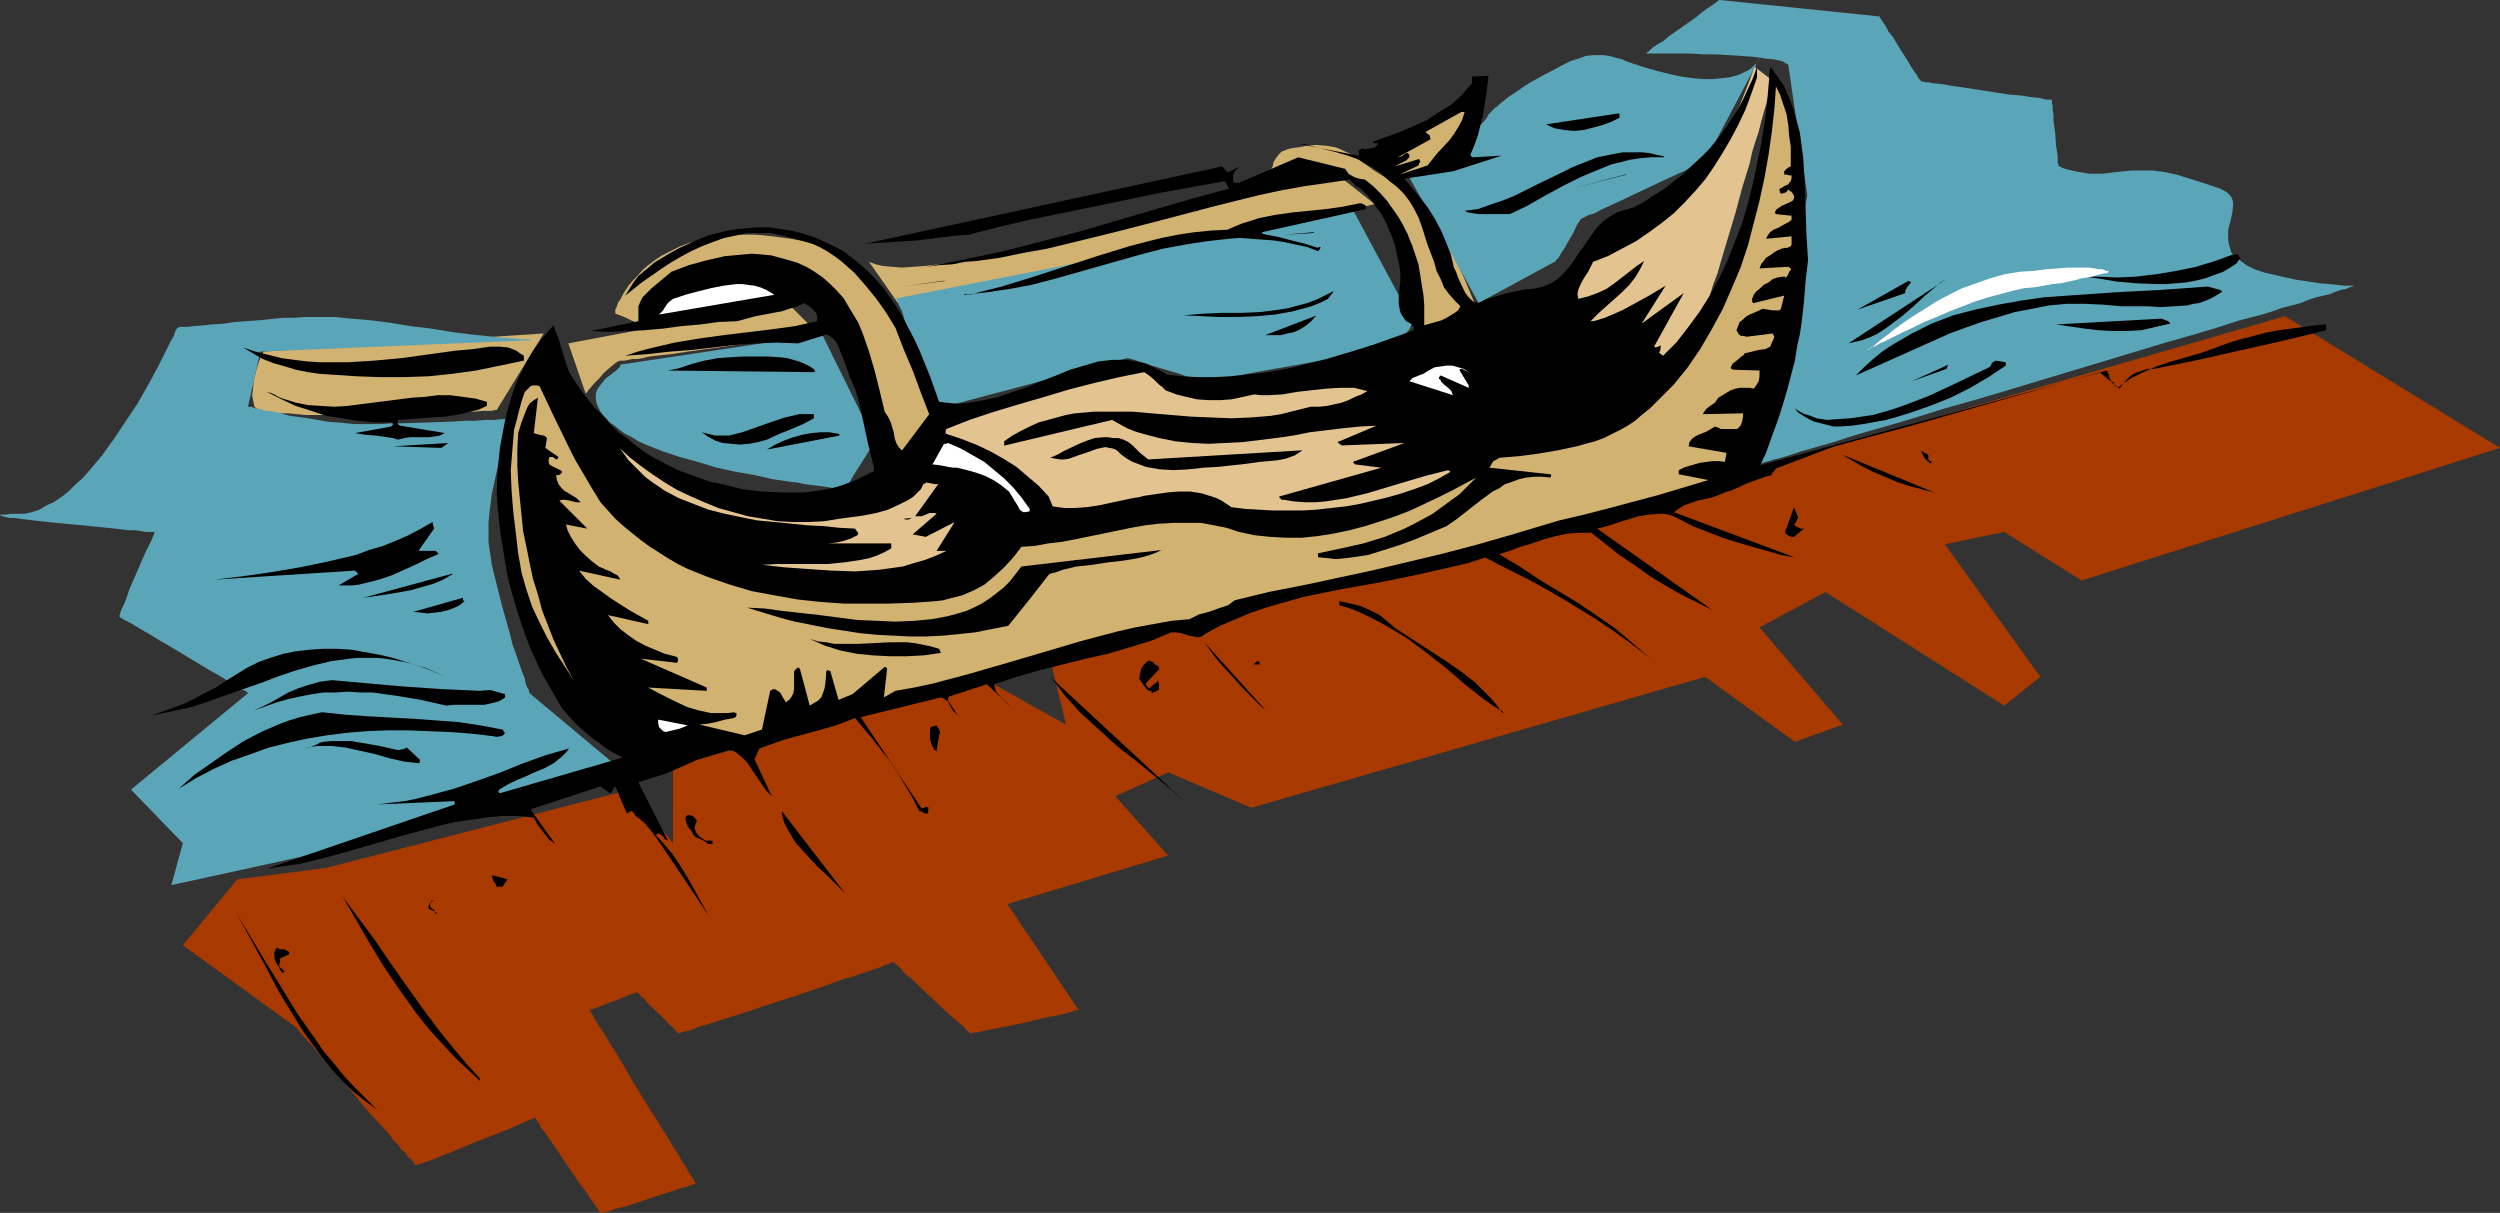 <?xml version="1.0" encoding="UTF-8" standalone="no"?>
<svg
   version="1.0"
   width="129.766mm"
   height="62.954mm"
   id="svg72"
   sodipodi:docname="Canoe - Outrigger.wmf"
   xmlns:inkscape="http://www.inkscape.org/namespaces/inkscape"
   xmlns:sodipodi="http://sodipodi.sourceforge.net/DTD/sodipodi-0.dtd"
   xmlns="http://www.w3.org/2000/svg"
   xmlns:svg="http://www.w3.org/2000/svg">
  <rect width="100%" height="100%" fill="#333333" stroke="none"/>
  <sodipodi:namedview
     id="namedview72"
     pagecolor="#ffffff"
     bordercolor="#000000"
     borderopacity="0.25"
     inkscape:showpageshadow="2"
     inkscape:pageopacity="0.0"
     inkscape:pagecheckerboard="0"
     inkscape:deskcolor="#d1d1d1"
     inkscape:document-units="mm" />
  <defs
     id="defs1">
    <pattern
       id="WMFhbasepattern"
       patternUnits="userSpaceOnUse"
       width="6"
       height="6"
       x="0"
       y="0" />
  </defs>
  <path
     style="fill:#d1b270;fill-opacity:1;fill-rule:evenodd;stroke:none"
     d="m 170.488,51.367 5.656,8.077 93.566,-19.384 -6.949,-5.492 -18.261,2.423 h -0.162 v 0.162 h -0.323 l -0.323,0.162 -0.808,0.162 -1.131,0.485 -1.454,0.323 -1.778,0.646 -1.939,0.485 -2.101,0.646 -2.424,0.646 -2.424,0.808 -2.747,0.808 -2.909,0.808 -2.909,0.808 -3.07,0.808 -6.302,1.615 -6.464,1.615 -6.464,1.454 -3.07,0.646 -3.07,0.485 -2.909,0.485 -2.909,0.485 -2.747,0.323 -2.586,0.323 -2.262,0.162 -2.262,0.162 -1.939,-0.162 -1.778,-0.162 -1.454,-0.323 z"
     id="path1" />
  <path
     style="fill:#d1b270;fill-opacity:1;fill-rule:evenodd;stroke:none"
     d="m 111.504,67.359 3.394,9.853 0.162,-0.162 0.162,-0.162 0.162,-0.323 0.323,-0.323 0.808,-0.969 0.97,-0.969 0.97,-1.131 1.293,-1.131 0.97,-0.808 0.485,-0.323 0.485,-0.162 h 0.323 0.485 l 0.808,-0.162 0.808,-0.162 h 0.97 l 0.97,-0.162 1.293,-0.323 1.454,-0.162 2.909,-0.323 3.232,-0.485 7.11,-0.969 3.394,-0.485 3.394,-0.485 3.07,-0.485 1.454,-0.162 1.454,-0.162 1.131,-0.323 h 1.293 l 0.97,-0.162 0.646,-0.162 0.808,-0.162 h 0.485 0.323 v 0 l -6.141,-6.138 z"
     id="path2" />
  <path
     style="fill:#d1b270;fill-opacity:1;fill-rule:evenodd;stroke:none"
     d="M 51.712,68.974 106.656,65.421 97.445,80.443 v 0 h -0.485 l -0.485,0.162 h -0.97 -0.97 l -1.293,0.162 H 91.95 90.334 L 88.718,80.928 h -1.778 l -4.04,0.162 -4.04,0.162 -4.363,0.162 H 70.134 65.771 61.893 59.954 L 58.176,81.251 56.56,81.089 h -1.616 l -1.131,-0.162 -1.293,-0.162 -0.97,-0.162 -0.808,-0.323 -0.485,-0.162 -0.323,-0.323 -0.162,-0.646 -0.162,-0.808 -0.162,-0.808 0.162,-0.969 0.162,-1.938 0.485,-1.938 0.485,-1.615 0.323,-0.808 0.162,-0.485 0.323,-0.485 0.162,-0.323 z"
     id="path3" />
  <path
     style="fill:#d1b270;fill-opacity:1;fill-rule:evenodd;stroke:none"
     d="m 175.821,91.751 10.019,-8.723 v -0.162 l -0.162,-0.162 -0.162,-0.162 v -0.485 l -0.323,-0.485 -0.162,-0.485 -0.646,-1.292 -0.646,-1.777 -0.808,-1.777 -0.97,-1.938 -0.808,-1.938 -1.939,-4.2 -0.808,-1.938 -0.808,-1.777 -0.808,-1.615 -0.646,-1.454 -0.323,-0.485 -0.162,-0.485 -0.323,-0.485 -0.162,-0.323 -0.485,-0.485 -0.485,-0.646 -0.646,-0.808 -0.646,-0.808 -1.616,-1.777 -1.778,-1.938 -1.131,-0.808 -1.131,-0.969 -1.293,-0.808 -1.293,-0.808 -1.293,-0.808 -1.616,-0.646 -1.616,-0.485 -1.616,-0.323 -3.394,-0.646 -3.555,-0.485 -3.394,-0.323 h -3.394 l -3.394,0.323 -1.616,0.162 -1.778,0.323 -1.616,0.485 -1.616,0.485 -1.616,0.646 -1.616,0.808 -1.616,0.808 -1.454,0.969 -1.293,0.969 -1.131,0.969 -0.97,1.131 -0.97,0.969 -0.808,0.969 -0.646,0.969 -0.485,0.808 -0.485,0.969 -0.485,0.646 -0.162,0.646 -0.323,0.646 v 0.323 0.323 0 0.162 l 0.485,0.162 0.808,0.323 0.808,0.323 0.97,0.485 0.808,0.323 0.485,0.162 0.162,0.162 h 0.162 v -0.323 l 0.162,-0.808 0.323,-0.969 0.485,-1.292 0.808,-1.292 0.97,-1.292 0.485,-0.485 0.646,-0.485 0.646,-0.485 0.646,-0.323 1.616,-0.646 0.646,-0.323 0.97,-0.485 1.939,-0.969 2.101,-0.808 1.131,-0.485 1.293,-0.323 1.293,-0.323 h 1.454 l 1.616,-0.162 1.616,0.162 1.778,0.162 1.778,0.323 1.778,0.485 1.778,0.485 1.616,0.485 1.454,0.485 1.454,0.485 1.293,0.646 1.131,0.646 1.131,0.485 0.97,0.808 0.808,0.808 0.808,0.808 0.646,0.969 0.646,0.969 0.485,1.131 0.485,1.131 0.162,1.454 0.323,1.454 0.323,1.938 0.646,1.938 0.646,2.1 1.616,4.361 1.778,4.361 0.808,2.261 0.808,1.938 0.808,1.938 0.646,1.615 0.485,1.454 0.162,0.485 0.162,0.646 0.162,0.323 v 0.323 0.323 z"
     id="path4" />
  <path
     style="fill:#d1b270;fill-opacity:1;fill-rule:evenodd;stroke:none"
     d="m 249.187,33.922 v 0 l 0.162,-0.162 v -0.485 l 0.323,-0.646 0.162,-0.808 0.485,-0.808 0.485,-0.646 0.646,-0.646 0.485,-0.162 0.323,-0.162 0.485,-0.162 0.646,-0.162 1.293,-0.162 1.616,-0.323 1.778,-0.162 2.101,0.162 0.97,0.162 0.97,0.162 1.131,0.485 0.97,0.485 1.131,0.485 0.97,0.808 2.101,1.454 1.131,0.808 1.293,0.808 1.293,0.808 1.293,0.969 1.454,1.131 1.454,1.131 1.454,1.454 1.454,1.777 1.616,1.938 1.616,2.261 0.808,1.292 0.808,1.292 0.808,1.454 0.808,1.615 0.808,1.615 0.808,1.777 0.808,1.938 0.808,1.938 0.808,1.938 0.646,1.777 0.485,1.454 0.646,1.454 0.323,1.131 0.323,0.969 0.323,0.808 0.323,0.808 0.162,0.485 v 0.323 0.485 0 0 l -0.323,-0.323 -0.485,-0.485 -0.323,-0.808 -0.97,-1.777 -0.485,-0.646 -0.323,-0.808 -0.162,-0.485 -0.162,-0.162 v 0 h -0.162 l -0.323,0.162 -0.485,0.162 -0.808,0.162 -0.808,0.162 -0.97,0.162 -2.101,0.323 -2.101,0.485 -0.97,0.162 -0.808,0.162 -0.646,0.162 h -0.646 -0.485 v 0 -0.162 l -0.162,-0.485 v -0.323 l -0.323,-1.292 -0.162,-1.292 -0.162,-1.454 -0.323,-1.292 v -0.808 l -0.162,-0.162 v -0.162 0 l 0.162,-0.485 V 58.475 57.667 l 0.162,-0.808 v -0.969 -2.423 l -0.162,-2.585 -0.485,-2.585 -0.323,-1.292 -0.323,-1.131 -0.646,-1.131 -0.485,-0.969 -1.293,-1.615 -1.131,-1.454 -1.131,-1.292 -1.131,-1.131 -0.97,-0.969 -1.131,-0.646 -1.131,-0.646 -1.293,-0.485 -0.646,-0.323 -1.131,-0.162 -0.97,-0.162 -1.293,-0.162 -2.747,-0.323 -2.747,-0.162 -2.747,-0.162 h -1.131 -1.131 -0.808 l -0.646,-0.162 z"
     id="path5" />
  <path
     style="fill:#e3c491;fill-opacity:1;fill-rule:evenodd;stroke:none"
     d="m 306.878,57.99 2.747,-5.492 2.909,-5.492 3.394,-1.454 3.07,-1.454 2.747,-1.615 2.586,-1.454 2.424,-1.454 2.101,-1.615 1.939,-1.777 1.939,-1.777 1.616,-1.938 1.616,-2.1 1.454,-2.261 1.454,-2.423 1.454,-2.746 1.293,-3.069 1.293,-3.231 1.293,-3.554 3.555,2.746 v 0.162 l -0.162,0.485 -0.162,0.646 -0.323,0.969 -0.323,1.131 -0.323,1.292 -0.485,1.615 -0.485,1.777 -0.485,1.938 -0.646,1.938 -0.646,2.1 -0.485,2.261 -1.454,4.684 -1.293,4.846 -1.454,4.846 -1.454,4.846 -0.646,2.261 -0.808,2.1 -0.646,2.1 -0.646,1.938 -0.485,1.777 -0.646,1.615 -0.485,1.454 -0.485,1.292 -0.323,1.131 -0.485,0.808 -0.323,0.485 -0.162,0.323 -0.485,0.323 -0.646,0.323 -0.646,0.323 -0.808,0.323 -1.778,0.485 -1.939,0.485 -1.778,0.485 -0.808,0.162 -0.646,0.162 h -0.646 l -0.323,0.162 h -0.323 -0.162 z"
     id="path6" />
  <path
     style="fill:#5aa5b7;fill-opacity:1;fill-rule:evenodd;stroke:none"
     d="m 350.833,12.761 3.717,25.522 -10.342,52.983 h 0.162 l 0.162,-0.162 h 0.485 l 0.485,-0.162 0.808,-0.323 0.808,-0.162 0.97,-0.323 1.293,-0.323 1.131,-0.323 1.454,-0.485 1.454,-0.485 1.778,-0.485 1.616,-0.485 1.778,-0.485 2.101,-0.646 1.939,-0.646 2.101,-0.646 2.262,-0.646 4.525,-1.292 4.848,-1.454 5.171,-1.615 5.171,-1.454 5.494,-1.615 21.978,-6.623 5.333,-1.615 5.333,-1.615 5.171,-1.454 4.848,-1.454 4.525,-1.454 4.363,-1.131 2.101,-0.646 1.778,-0.646 1.939,-0.485 1.778,-0.485 1.616,-0.646 1.454,-0.485 1.454,-0.323 1.293,-0.323 1.131,-0.485 0.97,-0.323 0.97,-0.162 0.646,-0.323 0.646,-0.162 0.323,-0.162 h 0.323 v 0 h -2.101 l -1.454,-0.162 -1.616,-0.162 -1.939,-0.162 -2.101,-0.323 -2.262,-0.323 -2.262,-0.485 -2.101,-0.485 -2.101,-0.485 -1.939,-0.646 -1.616,-0.808 -1.293,-0.969 -0.646,-0.485 -0.485,-0.485 -0.485,-0.485 -0.162,-0.485 -0.323,-1.131 -0.162,-0.969 v -0.969 -0.969 l 0.485,-1.777 0.323,-1.615 0.162,-1.292 v -0.646 l -0.162,-0.646 -0.323,-0.646 -0.485,-0.485 -0.646,-0.485 -0.97,-0.485 -4.363,-1.454 -2.101,-0.646 -2.101,-0.646 -2.262,-0.485 -2.424,-0.323 h -2.747 -1.293 l -1.616,0.162 -1.454,0.162 -1.454,0.162 -1.293,0.162 h -2.424 l -0.97,-0.162 -1.939,-0.323 -0.646,-0.162 -0.808,-0.162 -0.485,-0.162 -0.485,-0.162 -0.323,-0.162 -0.323,-0.162 -0.162,-0.162 v 0 -0.162 l -0.162,-0.323 v -0.646 -0.808 l -0.162,-0.969 -0.162,-1.131 -0.162,-2.261 -0.323,-2.423 V 22.615 l -0.162,-0.969 v -0.808 l -0.162,-0.646 v -0.485 -0.162 h -0.162 -0.162 -0.323 -0.485 l -0.646,-0.162 -0.646,-0.162 -1.616,-0.162 -1.939,-0.323 -2.262,-0.162 -9.373,-1.454 -2.262,-0.323 -1.778,-0.323 -1.778,-0.162 -0.646,-0.162 h -0.646 l -0.485,-0.162 h -0.162 -0.323 v -0.162 l -0.162,-0.162 -0.323,-0.323 -0.323,-0.646 -0.485,-0.646 -0.646,-0.969 -0.646,-1.131 -1.454,-2.261 -1.454,-2.423 -0.808,-0.969 -0.485,-0.969 -0.646,-0.969 -0.323,-0.485 -0.323,-0.485 V 3.231 L 337.42,0 v 0 h -0.162 l -0.162,0.162 -0.485,0.323 -0.646,0.485 -0.97,0.646 -1.131,0.808 -1.131,0.969 -5.333,3.715 -1.131,0.969 -1.131,0.646 -0.97,0.646 -0.646,0.646 -0.485,0.323 v 0.162 h -0.162 2.586 1.616 2.101 2.424 l 2.424,0.162 h 2.586 l 5.01,0.323 2.424,0.162 2.101,0.323 1.778,0.162 0.808,0.162 0.646,0.162 0.485,0.162 0.485,0.323 0.323,0.162 z"
     id="path7" />
  <path
     style="fill:#5aa5b7;fill-opacity:1;fill-rule:evenodd;stroke:none"
     d="m 276.012,33.922 14.059,25.522 15.19,-8.238 v -0.162 l 0.162,-0.162 0.323,-0.323 0.323,-0.485 0.323,-0.646 0.485,-0.646 0.808,-1.454 0.97,-1.615 0.646,-1.454 0.323,-0.485 0.323,-0.485 0.162,-0.323 v 0 0 l 0.323,-0.162 0.323,-0.162 0.323,-0.162 0.646,-0.323 0.646,-0.162 0.808,-0.323 0.808,-0.485 1.778,-0.808 2.101,-0.969 8.888,-4.2 2.101,-0.969 1.778,-0.808 0.808,-0.485 0.808,-0.323 0.646,-0.323 0.485,-0.162 0.485,-0.323 0.323,-0.162 h 0.162 0.162 l 10.666,-20.192 v 0.162 l -0.162,0.162 -0.162,0.162 -0.162,0.485 -0.485,0.323 -0.485,0.485 -0.646,0.485 -0.646,0.323 -0.97,0.485 -0.97,0.323 -1.293,0.323 -1.454,0.162 -1.616,0.162 h -1.939 l -1.939,-0.162 -2.424,-0.323 -2.262,-0.485 -1.939,-0.485 -1.778,-0.485 -1.616,-0.485 -1.454,-0.485 -1.454,-0.485 -1.131,-0.485 -1.293,-0.323 -1.131,-0.323 -1.131,-0.162 h -1.131 -1.131 l -1.293,0.162 -1.293,0.485 -1.616,0.485 -1.616,0.808 -1.778,0.969 -1.616,0.808 -1.454,0.808 -1.454,0.808 -1.293,0.808 -1.131,0.808 -0.97,0.646 -0.97,0.646 -0.808,0.646 -0.646,0.485 -0.646,0.646 -0.485,0.323 -0.323,0.323 -0.323,0.323 -0.162,0.162 v 0 l -0.162,0.162 -0.323,0.323 -0.323,0.646 -0.646,0.808 -0.808,0.808 -0.808,1.131 -0.97,0.969 -1.131,1.131 -1.131,1.131 -1.293,1.131 -1.293,0.969 -1.454,0.969 -1.454,0.808 -1.616,0.485 -1.454,0.485 z"
     id="path8" />
  <path
     style="fill:#5aa5b7;fill-opacity:1;fill-rule:evenodd;stroke:none"
     d="m 175.336,58.636 90.011,-17.607 11.797,21.968 v 0.162 0.162 l -0.323,0.485 -0.323,0.808 -0.808,0.969 -0.97,0.969 -0.646,0.485 -0.808,0.485 -0.808,0.485 -0.97,0.323 -1.131,0.323 -1.293,0.162 -0.646,0.162 -0.808,0.162 -1.939,0.323 -2.262,0.485 -2.424,0.485 -2.747,0.485 -2.747,0.485 -5.494,0.969 -2.747,0.485 -2.586,0.485 -2.262,0.485 -2.101,0.323 -0.808,0.162 -0.808,0.162 h -0.808 l -0.646,0.162 h -0.485 l -0.162,0.162 h -0.323 -0.162 l -0.485,-0.162 -0.808,-0.162 -0.97,-0.323 -1.131,-0.323 -1.293,-0.485 -2.747,-0.808 -2.747,-0.808 -1.293,-0.485 -1.131,-0.323 -0.97,-0.323 -0.646,-0.162 -0.485,-0.162 h -0.162 -0.162 l -38.784,10.338 v 0 -0.323 l -0.162,-0.323 v -0.323 l -0.162,-0.646 -0.162,-0.646 -0.323,-1.615 -0.485,-1.777 -0.646,-1.938 -1.131,-4.361 -0.646,-2.1 -0.485,-2.1 -0.646,-1.777 -0.485,-1.615 -0.323,-0.646 -0.323,-0.646 -0.162,-0.485 -0.162,-0.485 -0.162,-0.162 -0.162,-0.162 h -0.162 z"
     id="path9" />
  <path
     style="fill:#5aa5b7;fill-opacity:1;fill-rule:evenodd;stroke:none"
     d="m 121.523,71.559 39.754,-5.977 10.342,20.999 v 0 l -0.162,0.323 -0.323,0.485 -0.323,0.646 -0.485,0.646 -0.485,0.808 -1.131,1.777 -1.131,1.777 -0.485,0.808 -0.323,0.646 -0.485,0.646 -0.323,0.323 -0.162,0.323 v 0.162 h -0.323 l -0.485,-0.162 h -0.646 -0.808 l -0.808,-0.162 -0.97,-0.162 -1.293,-0.162 -1.293,-0.162 -1.293,-0.162 -1.454,-0.323 -1.616,-0.162 -3.232,-0.485 -3.555,-0.808 -3.717,-0.646 -3.717,-0.808 -3.717,-1.131 -3.555,-0.969 -3.394,-1.131 -3.232,-1.292 -1.454,-0.646 -1.293,-0.808 -1.293,-0.646 -1.131,-0.808 -0.97,-0.808 -0.97,-0.646 -0.646,-0.808 -0.646,-0.646 -0.485,-0.646 -0.323,-0.646 -0.323,-0.646 -0.162,-0.485 -0.162,-1.131 0.162,-1.131 0.485,-0.808 0.646,-0.808 0.646,-0.808 0.646,-0.485 0.808,-0.646 0.646,-0.485 0.485,-0.485 0.323,-0.323 v -0.162 -0.162 z"
     id="path10" />
  <path
     style="fill:#5aa5b7;fill-opacity:1;fill-rule:evenodd;stroke:none"
     d="m 33.613,173.648 37.653,-8.238 52.358,-12.923 -19.715,-16.476 v -0.162 l -0.162,-0.162 v -0.323 l -0.162,-0.323 -0.323,-0.485 -0.162,-0.646 -0.162,-0.808 -0.323,-0.808 -0.646,-1.777 -0.646,-1.938 -0.808,-2.261 -0.646,-2.585 -1.454,-5.169 -1.293,-5.169 -0.646,-2.585 -0.323,-2.261 -0.323,-2.261 v -1.938 -1.777 l 0.162,-1.777 0.485,-3.877 0.808,-3.715 0.808,-3.392 0.485,-1.615 0.323,-1.454 0.323,-1.292 0.323,-1.131 0.323,-0.969 0.323,-0.646 v -0.485 l 0.162,-0.162 h -0.646 l -0.323,0.162 h -0.485 -0.485 l -1.454,0.162 h -1.778 l -1.939,0.162 h -2.101 l -2.262,0.162 -9.696,0.323 h -2.262 l -2.101,0.162 H 72.882 71.266 69.488 l -1.616,-0.162 -3.717,-0.323 -3.717,-0.646 -3.555,-0.485 -1.778,-0.485 -1.454,-0.323 -1.454,-0.162 -1.131,-0.323 -0.97,-0.162 -0.808,-0.323 h -0.323 -0.323 l 2.424,-10.823 53.813,-2.261 h -0.646 l -0.485,-0.162 h -0.97 -0.808 l -0.808,-0.162 h -0.97 L 99.222,66.228 H 98.091 L 96.798,66.067 95.344,65.905 93.728,65.744 92.112,65.582 88.395,65.098 84.517,64.451 80.477,63.967 76.598,63.321 72.72,62.836 69.003,62.513 67.387,62.352 65.771,62.19 h -1.616 -1.293 -1.454 -1.778 l -2.101,0.162 h -2.101 l -4.686,0.485 -4.525,0.323 -2.262,0.323 -2.262,0.162 -1.778,0.162 -1.778,0.162 -1.454,0.162 h -0.485 -0.485 -0.485 l -0.162,0.162 h -0.323 v 0.162 l -0.162,0.162 -0.323,0.646 -0.162,0.646 -0.485,0.808 -0.485,0.969 -0.485,0.969 -0.646,1.292 -0.646,1.292 -1.616,3.069 -0.808,1.454 -1.939,3.392 -2.262,3.392 -2.262,3.392 -2.424,3.392 -2.586,3.069 -1.293,1.454 -1.454,1.292 -1.293,1.292 -1.454,1.131 -1.454,0.969 -1.454,0.646 -1.293,0.808 -1.454,0.485 -1.454,0.323 H 3.394 2.101 l -0.97,0.162 H 0.485 0.162 L 0,101.119 h 0.162 l 0.323,0.162 0.646,0.162 0.808,0.162 h 0.97 l 0.97,0.162 1.293,0.162 1.293,0.162 1.454,0.162 3.07,0.323 6.787,0.646 3.232,0.323 2.909,0.323 1.293,0.162 h 1.293 l 1.131,0.162 0.97,0.162 h 0.646 0.646 0.323 0.162 v 0.162 h -0.162 v 0.323 l -0.162,0.323 -0.323,0.808 -0.485,0.969 -0.646,1.292 -0.646,1.454 -2.586,5.977 -0.485,1.454 -0.485,1.292 -0.485,0.969 -0.323,0.808 v 0.323 l -0.162,0.162 v 0.162 0.162 0 l 0.162,0.162 0.323,0.162 0.485,0.323 0.646,0.323 0.646,0.323 0.808,0.485 0.808,0.485 1.939,1.131 2.101,1.292 2.262,1.292 2.424,1.454 4.525,2.746 2.262,1.292 1.939,1.131 0.808,0.485 0.808,0.485 0.646,0.485 0.646,0.323 0.485,0.162 0.323,0.323 h 0.162 v 0.162 l -22.947,18.899 10.181,10.5 z"
     id="path11" />
  <path
     style="fill:#a83a00;fill-opacity:1;fill-rule:evenodd;stroke:none"
     d="m 35.875,185.439 10.666,-12.923 17.453,-2.261 59.63,-15.346 8.403,10.5 v -15.184 l 62.054,-16.476 15.029,8.4 -3.394,-14.215 144.309,-37.476 98.253,-28.43 42.178,25.845 -82.093,26.007 -15.19,-9.53 -11.635,2.423 18.746,26.007 -7.11,5.654 -35.067,-22.291 -12.928,6.946 16.322,19.061 -9.373,3.392 -17.614,-12.761 -89.041,25.684 -16.322,-6.946 -10.342,4.684 10.342,11.63 -31.512,9.53 13.898,20.676 v 0.162 h -0.323 -0.162 l -0.485,0.162 -0.485,0.162 -0.485,0.162 -1.293,0.323 -1.616,0.323 -1.778,0.323 -3.878,0.969 -3.878,0.808 -1.778,0.323 -1.616,0.323 -1.454,0.323 -0.485,0.162 h -0.485 -0.323 l -0.323,0.162 h -0.323 v 0 l -0.162,-0.162 -0.162,-0.162 -0.323,-0.162 -0.646,-0.808 -0.97,-0.808 -1.131,-0.969 -1.293,-1.131 -5.494,-5.169 -1.293,-1.292 -1.293,-0.969 -0.808,-0.969 -0.808,-0.808 -0.323,-0.162 -0.162,-0.323 h -0.162 v -0.162 l -0.162,0.162 h -0.323 l -0.485,0.323 -0.808,0.162 -0.97,0.485 -1.131,0.323 -1.293,0.485 -1.454,0.485 -1.454,0.485 -1.778,0.485 -3.555,1.292 -3.717,1.292 -7.918,2.585 -3.878,1.292 -3.555,1.131 -1.616,0.485 -1.454,0.485 -1.454,0.485 -1.293,0.323 -1.131,0.485 -0.97,0.323 -0.808,0.162 -0.485,0.162 -0.485,0.162 v 0 l -0.162,-0.162 -0.323,-0.162 -0.323,-0.485 -0.485,-0.485 -0.646,-0.485 -0.646,-0.808 -3.07,-2.908 -0.646,-0.646 -0.485,-0.646 -0.646,-0.485 -0.323,-0.485 -0.323,-0.162 v -0.162 h -0.162 l -0.323,0.162 -0.485,0.162 -0.646,0.162 -0.646,0.323 -0.808,0.323 -1.616,0.646 -1.778,0.646 -0.808,0.323 -0.646,0.323 -0.646,0.162 -0.485,0.162 h -0.323 v 0 0.162 l 0.162,0.323 0.323,0.485 0.323,0.646 0.485,0.808 0.485,0.808 0.808,1.131 0.646,1.131 0.808,1.292 0.808,1.292 1.778,2.908 1.778,3.069 1.939,3.231 1.939,3.069 1.939,3.069 1.778,2.908 0.808,1.292 0.808,1.292 0.646,1.131 0.646,0.969 0.485,0.969 0.485,0.646 0.485,0.646 0.162,0.485 0.162,0.162 0.162,0.162 h -0.162 v 0.162 h -0.323 l -0.323,0.162 -0.97,0.323 -1.131,0.323 -1.454,0.485 -1.616,0.485 -3.394,1.131 -3.394,1.131 -1.616,0.485 -1.454,0.323 -1.131,0.485 -0.97,0.162 -0.323,0.162 h -0.323 -0.162 v 0 l -0.162,-0.162 -0.162,-0.162 -0.162,-0.323 -0.646,-0.969 -0.808,-1.131 -0.97,-1.454 -1.131,-1.454 -2.424,-3.554 -2.262,-3.392 -1.131,-1.615 -0.97,-1.454 -0.97,-1.131 -0.162,-0.646 -0.323,-0.323 -0.323,-0.485 -0.162,-0.162 v -0.162 l -0.162,-0.162 v 0.162 h -0.162 l -0.323,0.162 -0.485,0.162 -0.485,0.162 -0.646,0.323 -1.454,0.646 -1.778,0.808 -2.101,0.808 -4.202,1.615 -4.202,1.777 -2.101,0.808 -1.616,0.646 -1.616,0.646 -0.646,0.162 -0.485,0.162 -0.485,0.162 -0.323,0.162 h -0.162 v 0 0 l -0.323,-0.162 -0.162,-0.485 -0.485,-0.485 -0.646,-0.485 -0.485,-0.808 -0.808,-0.646 -0.646,-0.969 -0.97,-0.969 -0.808,-1.131 -2.101,-2.261 -2.101,-2.261 -2.101,-2.585 -2.101,-2.585 -2.262,-2.423 -1.939,-2.261 -0.808,-0.969 -0.97,-1.131 -0.646,-0.808 -0.808,-0.808 -0.646,-0.808 -0.485,-0.485 -0.485,-0.485 -0.323,-0.485 -0.162,-0.162 v -0.162 z"
     id="path12" />
  <path
     style="fill:#000000;fill-opacity:1;fill-rule:evenodd;stroke:none"
     d="m 456.358,63.644 -2.101,0.162 -2.262,0.323 -2.424,0.323 -2.424,0.323 -2.586,0.485 -2.424,0.646 -2.586,0.646 -2.586,0.808 -2.586,0.969 -2.747,0.969 -5.656,1.615 -2.909,0.969 -2.586,1.131 -2.586,1.292 -1.131,0.808 -1.293,0.969 -0.162,-0.162 -0.323,-0.162 -0.162,-0.162 -0.162,-0.646 h -0.323 l -0.162,-0.162 -0.323,-0.646 -0.162,-0.646 -0.323,-0.808 -68.034,18.576 1.131,-2.423 0.97,-2.746 1.131,-3.069 0.97,-2.908 0.97,-3.231 0.808,-3.069 0.808,-3.069 0.485,-3.069 0.485,-2.1 0.323,-2.1 0.485,-4.2 0.323,-4.2 0.485,-4.038 -0.323,-5.008 -0.323,-10.177 -0.323,-5.008 -0.323,-2.423 -0.323,-2.423 -0.646,-2.423 -0.646,-2.261 -0.808,-2.1 -0.97,-2.261 -1.293,-1.938 -1.454,-1.938 -0.323,3.715 -0.323,3.715 -0.485,3.877 -0.646,3.877 -0.808,3.877 -0.808,3.877 -0.97,3.877 -1.131,3.877 -1.454,3.715 -1.454,3.715 -1.616,3.392 -1.939,3.554 -1.939,3.069 -2.262,3.069 -2.262,2.908 -2.586,2.585 -0.485,-0.323 -0.162,-0.162 -0.162,-0.162 0.162,-0.162 0.162,-0.646 v -0.646 l -0.162,0.162 -0.323,0.162 -0.485,0.162 -0.323,-0.162 5.818,-10.5 -8.242,5.977 4.686,-7.43 -3.232,1.938 -3.232,1.777 -1.778,0.969 -1.778,0.808 -1.939,0.808 -2.101,0.646 h -0.646 l 1.616,-1.615 1.454,-1.292 3.07,-2.746 1.454,-1.454 1.131,-1.454 0.97,-1.615 0.808,-1.615 -1.454,0.969 -1.454,1.131 -2.909,2.261 -1.616,1.131 -1.778,0.808 -1.778,0.646 -1.939,0.485 -0.162,-0.969 0.162,-0.808 0.323,-0.808 0.485,-0.969 0.485,-0.808 0.646,-0.969 0.485,-0.969 0.485,-0.969 2.909,-1.131 2.747,-1.454 2.747,-1.454 2.586,-1.777 2.424,-1.777 2.424,-1.938 2.101,-2.1 2.101,-2.261 1.939,-2.261 1.778,-2.585 1.616,-2.585 1.616,-2.746 1.454,-2.746 1.454,-3.069 1.131,-3.069 1.131,-3.231 v -2.1 l -0.808,2.261 -0.97,2.1 -0.97,2.1 -1.131,2.1 -1.293,1.938 -1.293,1.938 -1.454,1.938 -1.454,1.777 -1.616,1.615 -1.778,1.615 -1.616,1.615 -1.939,1.454 -1.778,1.454 -2.101,1.292 -1.939,1.292 -2.101,1.131 -1.778,0.485 -1.454,0.485 -1.454,0.808 -1.293,0.969 -1.131,1.131 -0.97,1.292 -1.778,2.585 -0.97,1.292 -0.808,1.292 -0.97,1.292 -0.97,1.131 -1.131,1.131 -1.131,0.808 -1.454,0.646 -1.616,0.485 -2.909,0.323 -2.909,0.646 -2.909,0.808 -1.454,0.485 -1.293,0.646 -1.131,-0.323 -0.808,-0.808 -0.646,-0.808 -0.485,-0.969 -0.97,-2.1 -0.323,-0.969 -0.485,-0.969 -0.646,-2.746 -0.97,-2.423 -0.97,-2.261 -1.131,-2.1 -1.293,-2.1 -1.454,-1.938 -1.616,-1.938 -1.616,-1.938 9.534,-1.454 9.534,-3.069 -5.494,0.323 v 0 h -0.162 l -0.323,-0.162 -0.162,-0.323 0.808,-1.938 0.646,-1.777 0.485,-1.938 0.485,-1.938 0.646,-3.877 0.485,-4.038 -3.232,0.162 v 1.292 l -0.97,1.131 -0.97,1.131 -2.101,1.938 -2.424,1.454 -2.424,1.615 -2.586,1.131 -2.586,1.131 -5.333,1.938 v 0.323 h 0.323 0.485 l 0.162,0.162 -0.646,0.646 -0.808,0.162 -0.808,0.162 h -0.646 v -0.162 h -0.162 l -0.323,0.162 -0.162,0.162 -0.323,0.162 0.162,0.485 v 0.323 l -0.162,0.162 -11.474,-2.261 h 0.97 l 1.131,0.323 4.525,1.131 2.262,0.646 1.454,0.485 1.293,0.485 1.131,0.646 1.131,0.646 1.939,1.292 1.778,1.615 1.454,1.131 1.293,1.292 1.131,1.454 0.97,1.615 0.808,1.615 0.646,1.777 1.131,3.554 1.293,3.392 0.485,1.777 0.808,1.615 0.646,1.615 0.97,1.292 1.131,1.292 1.131,1.131 -0.485,0.808 -0.646,0.485 -0.808,0.485 -0.808,0.485 -0.97,0.485 -1.131,0.323 -2.262,0.646 v -1.938 -2.1 l -0.162,-1.938 -0.323,-1.938 -0.323,-2.1 -0.323,-1.938 -0.646,-1.938 -0.646,-1.938 -0.808,-1.777 -0.808,-1.777 -0.97,-1.777 -1.131,-1.615 -1.131,-1.615 -1.293,-1.454 -1.454,-1.454 -1.616,-1.292 -1.131,-0.162 -0.97,-0.323 -1.131,-0.646 -0.323,-0.485 -0.323,-0.485 -9.211,-2.261 -11.635,5.008 h -0.485 -0.485 l -0.162,-0.323 v -0.485 -0.808 l 0.323,-0.646 0.485,-0.485 0.646,-0.485 -2.424,1.131 -0.323,-0.162 -0.323,-0.323 -0.485,-0.646 -70.134,15.184 2.424,-0.162 2.586,-0.162 5.171,-0.323 5.171,-0.646 2.586,-0.323 2.424,-0.162 6.302,-1.615 6.302,-1.454 12.605,-2.585 12.443,-2.585 12.605,-2.261 0.808,1.454 -7.11,1.938 -7.272,2.1 -14.867,4.361 -7.434,1.938 -7.595,1.938 -7.595,1.615 -7.595,1.454 2.586,-0.323 2.586,-0.162 2.424,-0.485 2.262,-0.162 4.686,-0.646 4.686,-0.969 4.525,-0.808 4.686,-1.131 9.211,-2.261 9.373,-2.423 9.211,-2.423 9.05,-2.261 4.525,-0.969 4.525,-0.808 4.525,-0.646 4.363,-0.646 0.323,0.485 0.323,0.162 0.323,0.485 0.485,0.323 0.646,0.323 1.454,1.454 1.293,1.777 1.293,1.777 0.97,1.777 0.808,1.938 0.808,2.1 0.485,2.261 0.485,2.261 0.162,1.454 v 1.292 l -0.323,2.908 v 1.454 l 0.162,1.131 0.162,0.646 0.323,0.646 0.323,0.485 0.485,0.646 0.646,0.323 0.485,0.323 0.323,0.485 v 0.646 l -2.586,0.969 -2.747,0.969 -2.747,0.969 -3.07,0.969 -5.979,1.777 -3.232,0.808 -3.07,0.808 -3.232,0.646 -3.07,0.485 -3.232,0.323 -3.07,0.323 -3.232,0.162 h -3.07 l -2.909,-0.162 -3.07,-0.323 -1.293,-0.808 -1.454,-0.646 -1.293,-0.646 -1.293,-0.323 -1.454,-0.323 -1.293,-0.162 h -1.454 -1.293 l -2.747,0.323 -2.747,0.808 -2.747,0.808 -2.747,1.131 -2.909,1.131 -2.747,1.131 -2.909,0.969 -2.747,0.969 -2.909,0.646 -2.909,0.485 -1.293,0.162 h -1.454 l -1.616,-0.162 -1.454,-0.162 -1.778,-5.008 -2.101,-5.169 -1.131,-2.423 -1.293,-2.423 -1.293,-2.423 -1.454,-2.261 -1.616,-2.261 -1.778,-2.1 -1.939,-1.938 -2.101,-1.777 -2.262,-1.777 -2.586,-1.292 -2.747,-1.292 -2.909,-0.969 -2.101,-0.485 -2.101,-0.323 -2.101,-0.323 h -2.101 l -2.101,0.162 -1.939,0.162 -2.101,0.323 -1.939,0.485 -1.939,0.485 -1.939,0.808 -1.778,0.808 -1.778,0.808 -1.778,0.969 -3.232,1.938 -1.293,1.131 -0.646,0.485 -0.323,0.323 -0.808,0.646 -0.485,0.646 -0.485,0.646 -1.616,2.585 1.616,-1.292 1.616,-1.292 3.717,-2.585 1.939,-1.292 1.939,-1.131 2.101,-1.131 2.101,-0.969 2.101,-0.808 2.262,-0.808 2.262,-0.485 2.262,-0.485 h 2.262 2.424 l 2.262,0.485 2.424,0.646 1.778,0.485 1.616,0.485 1.454,0.646 1.454,0.808 1.454,0.969 1.293,0.969 1.293,1.131 1.293,1.131 2.262,2.585 2.101,2.585 1.939,2.746 1.778,2.908 1.616,4.2 1.778,4.2 1.616,4.361 1.616,4.2 -5.333,7.107 -0.646,-0.646 -0.485,-0.808 -0.323,-0.969 -0.162,-1.131 -0.646,-2.1 -0.485,-0.969 -0.646,-0.969 -0.97,-4.038 -0.97,-3.877 -1.131,-3.877 -1.293,-3.715 -0.808,-1.938 -0.97,-1.615 -0.97,-1.615 -0.97,-1.615 -1.293,-1.454 -1.293,-1.292 -1.454,-1.292 -1.616,-1.131 -1.616,-0.969 -1.778,-0.808 -1.616,-0.485 -1.778,-0.485 -1.778,-0.485 -1.778,-0.162 -1.939,-0.162 -1.778,0.162 -1.778,0.162 -1.778,0.162 -3.555,0.808 -3.555,0.969 -3.394,1.292 -1.939,1.615 -1.939,1.615 -0.97,0.969 -0.808,0.808 -0.485,0.969 -0.323,0.808 v 2.908 l -9.373,1.938 3.394,0.162 3.555,-0.162 3.555,-0.162 3.717,-0.323 3.555,-0.485 3.717,-0.323 3.555,-0.485 3.717,-0.162 1.778,-0.485 1.778,-0.485 1.778,-0.323 1.616,-0.323 1.778,-0.323 1.454,-0.485 1.616,-0.485 1.293,-0.646 0.808,0.485 0.808,0.646 0.646,0.646 0.323,0.646 v 1.131 l -4.363,0.969 -4.686,0.646 -9.373,1.131 -4.686,0.646 -4.848,0.808 -4.848,1.131 -2.424,0.646 -2.424,0.808 4.363,-0.323 4.363,-0.485 4.202,-0.323 4.202,-0.485 4.202,-0.485 4.202,-0.323 4.202,-0.162 4.202,0.162 5.656,-1.777 0.97,0.646 0.808,0.808 0.485,0.969 0.485,1.292 0.97,2.423 0.808,2.423 0.97,2.1 0.646,2.1 0.97,4.361 0.97,4.523 1.131,4.523 v 0.646 l -1.616,0.808 -1.616,0.808 -1.616,0.646 -1.778,0.646 -1.778,0.485 -1.778,0.323 -1.939,0.323 -1.939,0.162 h -1.939 -1.939 l -4.04,-0.162 -3.878,-0.485 -3.878,-0.969 -2.424,-0.485 -2.262,-0.808 -2.262,-0.808 -2.101,-0.808 -4.04,-2.1 -1.939,-1.131 -1.778,-1.292 -1.778,-1.454 -1.778,-1.292 -1.616,-1.615 -1.454,-1.615 -1.616,-1.615 -1.454,-1.777 -1.454,-1.938 -1.293,-1.938 -0.808,-1.292 -0.485,-1.292 -0.808,-2.585 -0.808,-2.746 -0.485,-1.131 -0.485,-1.454 -1.454,1.615 -1.293,1.615 -1.293,1.777 -1.131,1.938 -0.97,1.938 -0.97,1.938 -0.808,2.1 -0.646,2.1 -0.646,2.261 -0.485,2.261 -0.808,4.361 -0.485,4.523 -0.162,4.361 0.162,2.908 0.323,2.908 0.323,2.908 0.485,2.746 0.485,2.908 0.485,2.746 0.808,2.908 0.808,2.746 0.808,2.585 0.97,2.746 0.97,2.585 1.131,2.423 1.131,2.423 1.293,2.261 1.293,2.261 1.293,2.261 1.293,1.454 1.454,1.615 1.454,1.292 1.454,1.292 1.616,1.131 1.454,1.131 1.616,0.969 1.616,0.808 -23.917,6.946 h -0.162 -0.162 L 97.768,155.233 v 0 l 0.162,-0.323 1.616,-0.969 1.616,-0.808 1.939,-0.808 1.778,-0.808 1.939,-0.808 1.778,-0.969 1.616,-1.292 0.808,-0.808 0.646,-0.808 -4.525,1.292 -4.525,1.615 -4.363,1.777 -4.525,1.615 -4.686,1.615 -4.848,1.292 -2.424,0.646 -2.424,0.485 -2.747,0.323 -2.586,0.323 15.029,-0.646 v 0 l 0.162,0.162 v 0.485 l -36.845,12.6 3.232,-0.485 3.394,-0.485 3.232,-0.808 3.232,-0.808 6.787,-1.938 6.626,-1.938 6.626,-1.777 3.232,-0.808 3.232,-0.485 3.232,-0.485 3.232,-0.323 h 3.232 l 3.07,0.323 0.808,1.454 1.131,1.454 0.97,1.292 1.293,0.969 v 0 l -4.848,-6.784 13.736,-4.523 1.778,1.292 h 0.162 0.162 l 0.162,-0.323 0.162,-0.323 0.162,-0.323 0.323,-0.323 2.262,5.331 0.323,-0.162 0.162,-0.162 0.485,-0.162 0.323,0.323 0.162,0.162 0.162,0.323 0.485,0.485 h 0.162 l 0.162,0.162 0.323,0.323 0.646,0.485 1.616,1.938 1.616,2.261 3.07,4.523 3.232,4.846 3.232,4.846 -2.262,-4.038 -1.131,-2.1 -1.131,-1.938 -1.293,-2.1 -1.293,-1.938 -1.616,-1.938 -1.778,-1.938 0.323,-0.162 0.162,-0.162 0.323,0.162 0.323,0.162 0.323,0.323 0.323,0.485 0.323,0.162 0.323,0.162 -5.818,-11.469 5.656,-1.777 5.818,-2.585 6.302,-1.938 0.808,0.162 0.646,0.323 1.131,0.969 1.131,1.131 0.808,1.292 1.778,2.585 0.97,1.454 1.131,1.131 -3.394,-7.269 0.97,-2.1 2.262,-0.808 2.262,-0.808 2.262,-0.646 2.424,-0.646 4.686,-1.292 2.424,-0.808 2.424,-0.969 1.616,1.938 1.778,2.1 1.616,2.1 1.778,2.261 1.616,2.423 1.454,2.423 1.454,2.423 1.293,2.585 0.646,0.162 0.162,0.162 0.485,0.162 h 0.323 l 0.162,-0.162 v -0.323 -0.162 -0.162 -0.485 h -0.485 l -0.323,0.162 -0.485,0.162 -11.958,-17.93 15.675,-3.877 0.485,0.162 0.485,0.323 0.485,0.323 0.323,0.646 0.323,0.646 0.323,0.485 0.485,0.485 0.485,0.485 -1.939,-2.908 v -0.323 l 0.162,-0.485 7.434,-2.423 5.01,4.684 -1.131,-0.969 -0.97,-0.969 -0.485,-0.646 -0.485,-0.485 -0.323,-0.808 -0.162,-0.808 4.363,-1.454 4.525,-1.292 4.525,-1.131 4.525,-1.131 4.363,-0.969 4.363,-1.292 4.202,-1.292 1.939,-0.808 1.939,-0.808 h 0.97 l 0.97,0.162 1.616,0.485 0.808,0.162 0.808,0.162 0.808,-0.162 0.646,-0.485 2.909,-1.615 3.07,-1.292 3.07,-1.292 3.394,-1.131 3.394,-0.969 3.394,-0.969 7.11,-1.454 7.272,-1.292 7.272,-1.454 3.555,-0.808 3.555,-0.808 3.555,-0.808 3.394,-1.131 4.363,2.261 4.525,2.261 4.363,2.423 4.04,2.423 4.202,2.585 3.878,2.585 3.555,2.585 3.555,2.746 -3.394,-2.908 -3.394,-2.908 -3.717,-2.585 -3.555,-2.423 -7.757,-4.684 -3.878,-2.585 -1.939,-1.131 -2.101,-1.292 2.101,-0.646 2.101,-0.808 2.262,-0.646 2.262,-0.808 2.424,-0.646 2.262,-0.485 2.424,-0.162 h 2.262 l 5.494,4.361 2.909,1.938 2.909,2.1 2.909,1.777 3.07,1.777 3.232,1.615 3.232,1.615 -22.624,-15.992 1.939,-0.485 1.939,-0.646 4.202,-1.292 2.101,-0.323 1.939,-0.162 h 0.97 l 0.97,0.162 0.97,0.323 0.97,0.485 2.747,1.454 2.909,1.131 2.909,1.131 3.07,0.969 2.747,0.808 2.909,0.808 2.747,0.808 2.747,0.485 -23.755,-8.884 0.97,-0.646 0.97,-0.646 1.293,-0.485 1.454,-0.485 2.909,-0.646 1.293,-0.485 1.131,-0.485 1.131,-0.323 1.131,-0.485 2.101,-0.969 2.262,-0.808 1.293,-0.485 1.293,-0.323 v -0.323 l 0.162,-0.162 0.323,-0.323 0.323,-0.485 11.474,-4.361 14.544,-3.877 37.491,-10.661 3.878,3.231 0.646,-0.808 0.646,-0.808 0.646,-0.646 0.808,-0.646 0.808,-0.323 0.97,-0.323 0.97,-0.323 h 1.293 l 8.726,-1.777 8.565,-1.938 4.363,-0.969 4.202,-0.969 4.04,-0.969 3.878,-0.969 z"
     id="path13" />
  <path
     style="fill:#000000;fill-opacity:1;fill-rule:evenodd;stroke:none"
     d="m 439.39,50.56 -0.323,-0.646 h -0.97 l -3.555,1.292 -3.717,1.131 -3.878,0.808 -3.878,0.646 -4.04,0.485 -3.717,0.162 -3.878,-0.162 -3.717,-0.162 3.717,0.485 3.878,0.646 3.717,0.323 4.04,0.162 h 1.939 l 1.939,-0.162 1.939,-0.162 1.778,-0.323 1.939,-0.485 1.778,-0.646 1.778,-0.646 1.616,-0.969 0.485,-0.323 0.485,-0.323 0.323,-0.485 0.485,-0.646 z"
     id="path14" />
  <path
     style="fill:#000000;fill-opacity:1;fill-rule:evenodd;stroke:none"
     d="m 435.512,56.859 -2.424,-0.646 -4.363,0.323 -4.525,0.323 -9.211,0.485 -9.211,0.646 -4.686,0.323 -4.525,0.646 -4.525,0.808 -4.525,0.969 -4.363,1.131 -2.101,0.808 -2.101,0.808 -1.939,0.969 -1.939,0.969 -1.939,1.131 -1.939,1.131 -1.939,1.292 -1.778,1.454 -1.778,1.615 -1.616,1.615 6.141,-2.746 6.141,-2.746 6.141,-2.746 3.07,-1.131 3.232,-1.131 3.232,-0.969 3.232,-0.969 3.394,-0.646 3.232,-0.646 3.555,-0.323 h 3.555 l 3.555,0.162 3.717,0.323 h 5.01 l 2.586,0.162 2.586,-0.162 2.586,-0.162 1.293,-0.323 1.131,-0.162 1.293,-0.485 1.131,-0.485 1.131,-0.646 0.97,-0.646 z"
     id="path15" />
  <path
     style="fill:#000000;fill-opacity:1;fill-rule:evenodd;stroke:none"
     d="m 425.331,62.998 -1.293,-0.485 -20.685,1.131 5.494,0.808 2.747,0.323 2.909,0.162 h 2.747 l 2.909,-0.162 2.747,-0.646 2.909,-0.646 z"
     id="path16" />
  <path
     style="fill:#000000;fill-opacity:1;fill-rule:evenodd;stroke:none"
     d="m 393.496,71.074 -1.939,-0.323 -0.323,0.162 -0.485,0.323 -0.162,0.485 -0.323,0.323 -3.717,1.777 -4.04,1.938 -4.202,1.938 -4.202,1.615 -2.262,0.808 -2.101,0.646 -2.262,0.646 -2.262,0.323 -2.262,0.323 -2.262,0.162 -2.262,0.162 -2.101,-0.323 -1.131,-0.485 -1.131,-0.323 -0.97,-0.485 -0.97,-0.646 0.646,0.808 0.97,0.646 1.131,0.646 0.97,0.485 1.293,0.323 1.293,0.323 1.293,0.323 h 1.131 l 2.424,-0.162 2.262,-0.323 4.525,-0.808 2.262,-0.646 2.101,-0.646 4.202,-1.454 4.04,-1.615 3.878,-1.938 3.555,-2.1 3.394,-2.261 v 0 z"
     id="path17" />
  <path
     style="fill:#000000;fill-opacity:1;fill-rule:evenodd;stroke:none"
     d="m 382.184,71.559 -7.11,3.231 6.787,-2.423 z"
     id="path18" />
  <path
     style="fill:#000000;fill-opacity:1;fill-rule:evenodd;stroke:none"
     d="m 381.86,54.76 -19.23,12.6 1.454,-0.323 1.293,-0.323 1.293,-0.485 1.454,-0.646 1.293,-0.808 1.131,-0.808 2.586,-1.938 2.262,-1.938 2.262,-2.1 2.101,-1.777 0.97,-0.808 z"
     id="path19" />
  <path
     style="fill:#000000;fill-opacity:1;fill-rule:evenodd;stroke:none"
     d="m 379.436,96.596 -18.099,-7.43 1.939,1.131 1.939,1.131 2.262,1.131 2.262,0.969 2.262,0.969 2.424,0.808 2.424,0.646 z"
     id="path20" />
  <path
     style="fill:#000000;fill-opacity:1;fill-rule:evenodd;stroke:none"
     d="m 378.952,90.458 h -0.323 l -0.162,-0.162 -0.162,-0.162 v -0.808 l -0.323,-0.323 -0.323,-0.162 h -0.162 l -0.162,-0.162 -0.323,-0.162 -0.162,-0.162 0.323,0.808 0.485,0.808 0.485,0.485 0.646,0.485 z"
     id="path21" />
  <path
     style="fill:#000000;fill-opacity:1;fill-rule:evenodd;stroke:none"
     d="m 374.912,55.406 -0.485,-0.323 -10.019,5.654 9.373,-3.231 v -0.485 l 0.323,-0.646 z"
     id="path22" />
  <path
     style="fill:#000000;fill-opacity:1;fill-rule:evenodd;stroke:none"
     d="m 353.257,103.704 -1.293,-0.646 0.808,-1.454 -0.808,-2.1 -1.778,4.846 0.162,0.323 0.162,0.162 0.485,0.323 0.485,0.162 h 0.485 l 1.939,-1.615 z"
     id="path23" />
  <path
     style="fill:#d1b270;fill-opacity:1;fill-rule:evenodd;stroke:none"
     d="m 351.318,52.66 -0.485,-0.323 -5.656,0.323 0.323,-0.808 0.485,-0.646 0.485,-0.646 0.808,-0.485 0.646,-0.485 0.808,-0.485 0.808,-0.323 0.646,-0.162 h 0.485 l 0.323,-0.162 0.323,-0.162 0.162,-0.323 v -1.615 l -5.01,0.485 0.323,-0.646 0.485,-0.646 0.646,-0.485 0.808,-0.323 1.454,-0.808 0.646,-0.323 0.646,-0.485 v -0.808 l -3.07,-0.323 -0.162,-0.162 V 41.514 l 0.323,-0.485 0.485,-0.323 0.485,-0.323 1.454,-0.646 0.646,-0.323 0.323,-0.485 v -0.485 l -0.162,-0.323 -0.323,-0.485 -0.323,-0.162 -0.323,-0.323 -0.323,0.485 -0.323,0.162 -0.485,0.162 h -0.323 l -0.162,-0.162 v -0.162 l -0.162,-0.485 0.162,-0.162 0.323,-0.162 0.323,-0.162 0.162,-0.162 0.808,-0.323 0.162,-0.323 0.323,-0.323 0.162,-0.646 v -0.485 h -0.162 -0.323 L 350.51,34.245 h -0.485 v -0.646 l 0.323,-0.323 0.323,-0.323 0.646,-0.323 v -1.938 -1.938 l -0.323,-2.1 -0.162,-2.1 -0.323,-2.1 -0.646,-1.938 -0.646,-1.938 -0.808,-1.615 -0.323,4.523 -0.485,4.361 -0.646,4.523 -0.808,4.523 -0.97,4.523 -1.131,4.361 -1.131,4.361 -1.454,4.361 -1.778,4.2 -1.778,4.038 -2.101,3.877 -2.262,3.877 -2.424,3.554 -2.747,3.392 -3.07,3.069 -1.616,1.615 -1.616,1.292 -1.293,1.131 -1.454,0.969 -1.454,0.808 -1.616,0.808 -1.616,0.808 -1.778,0.646 -3.555,0.969 -3.717,0.808 -3.878,0.646 -3.717,0.485 -3.878,0.323 -0.485,0.323 -0.646,0.323 -0.323,0.485 -0.162,0.323 -0.323,0.485 11.958,1.292 h 0.162 v 0.162 0.162 l -0.162,0.323 -1.616,-0.162 h -1.454 l -1.616,0.162 -1.454,0.323 -1.293,0.485 -1.454,0.485 -1.131,0.808 -1.293,0.646 -2.424,1.777 -2.262,1.777 -2.262,1.777 -2.101,1.454 -3.07,1.292 -3.07,1.292 -3.07,1.131 -3.07,0.969 -3.07,0.969 -3.232,0.485 -1.454,0.162 -1.616,0.162 -1.454,-0.162 -1.616,-0.162 h -0.323 l -0.162,-0.162 v -0.323 -0.323 l 4.525,-0.969 4.363,-0.969 4.202,-1.292 3.878,-1.615 1.939,-0.969 1.778,-0.969 1.778,-0.969 1.778,-1.292 1.778,-1.292 1.778,-1.292 1.616,-1.615 1.616,-1.615 -2.424,1.292 -2.424,1.292 -2.586,1.292 -2.747,1.292 -2.747,1.292 -2.909,1.131 -2.909,0.969 -3.07,0.969 -3.07,0.808 -3.07,0.646 -3.07,0.485 -3.07,0.323 h -3.232 l -3.07,-0.162 -3.07,-0.323 -3.07,-0.646 -2.424,-0.808 -2.424,-0.485 -2.586,-0.485 h -2.747 -2.586 l -2.909,0.162 -2.747,0.323 -2.747,0.485 -5.494,1.131 -5.494,1.131 -2.586,0.485 -2.747,0.323 -2.586,0.485 -2.586,0.162 -1.616,2.1 -1.778,1.938 -1.939,1.777 -1.939,1.615 -2.101,1.131 -2.262,0.969 -2.586,0.646 -1.131,0.323 -1.293,0.162 -4.525,0.323 -4.686,0.162 h -4.525 -4.525 l -4.525,-0.323 -4.525,-0.485 -4.525,-0.808 -4.363,-0.808 -4.363,-1.292 -4.202,-1.454 -4.04,-1.615 -1.939,-0.969 -1.939,-1.131 -1.778,-1.131 -1.778,-1.131 -1.778,-1.292 -1.616,-1.292 -1.778,-1.454 -1.616,-1.454 -1.454,-1.615 -1.454,-1.615 -1.778,-2.908 -1.616,-2.746 -1.616,-2.746 -1.454,-2.908 -2.747,-5.654 -2.747,-5.815 -0.485,-0.162 h -0.323 -0.485 l -0.485,0.162 -0.646,0.646 -0.485,0.485 -0.646,1.938 -0.485,1.777 -0.485,1.938 -0.485,1.777 -0.162,1.938 -0.162,1.938 -0.323,4.038 0.162,4.038 0.323,4.038 0.485,4.038 0.485,4.2 0.323,1.777 0.323,1.938 0.97,3.392 1.131,3.392 1.454,3.069 1.454,2.908 1.778,3.069 3.555,5.492 -1.454,-2.585 -1.293,-2.746 -1.293,-2.746 -1.131,-2.908 -1.131,-2.908 -0.808,-3.069 -0.97,-3.069 -0.646,-3.069 -0.646,-3.231 -0.646,-3.069 -0.323,-3.231 -0.323,-3.231 -0.323,-3.231 -0.162,-3.069 v -3.231 l 0.162,-3.231 0.646,-2.1 0.808,-2.1 0.323,-0.808 0.485,-0.808 0.808,-0.646 0.808,-0.485 -0.808,6.946 0.485,0.162 0.646,0.162 0.808,0.162 0.323,0.162 0.323,0.323 -0.323,1.938 2.586,1.777 -0.162,0.323 -0.162,0.162 h -0.162 l -0.162,-0.162 -0.485,-0.323 h -0.323 -0.323 l -0.162,0.485 v 0.485 l 0.162,0.485 0.485,0.323 0.97,0.485 0.97,0.485 v 0.323 l -0.323,0.323 -0.323,0.162 h -0.485 l 0.162,0.969 0.323,0.808 0.485,0.646 0.646,0.646 0.808,0.485 0.808,0.485 0.808,0.485 0.808,0.808 h -0.485 -0.485 l -1.131,-0.323 -0.97,-0.162 h -0.646 l -0.485,0.162 5.494,5.492 -4.202,-0.808 0.162,0.485 0.162,0.646 0.646,1.292 0.808,1.292 0.97,1.292 1.131,1.131 1.293,1.131 1.293,0.969 1.454,0.646 0.808,0.323 0.808,0.485 0.646,0.323 0.323,0.485 0.162,0.323 -8.08,-1.777 1.293,1.615 1.616,1.454 1.616,1.131 1.778,1.292 3.555,2.261 3.717,2.1 v 0.646 l -7.918,-1.777 1.131,1.454 1.293,1.292 1.454,1.131 1.616,1.131 1.778,0.969 1.939,0.808 1.939,0.808 1.939,0.485 0.485,0.162 0.162,0.323 v 0.323 l -0.162,0.485 -7.11,-0.808 12.928,5.654 v 0.646 l -11.474,-0.646 1.778,0.969 1.939,0.969 1.939,0.969 2.101,0.969 2.262,0.646 2.262,0.485 h 2.262 1.131 l 1.131,-0.162 0.323,0.162 h 0.162 v 0.323 0.162 l -0.162,0.323 -0.323,0.162 -1.778,0.323 -1.778,0.485 -1.616,0.323 -1.616,0.162 8.888,2.1 3.394,-1.131 1.616,-7.592 0.323,-0.162 0.162,-0.162 h 0.485 l 0.485,0.323 0.485,0.323 0.646,1.131 0.323,0.485 0.162,0.323 0.646,-0.485 0.485,-0.646 0.323,-0.646 0.162,-0.808 v -1.777 -1.777 l 0.485,-0.485 0.162,-0.162 h 0.162 l 0.323,0.162 1.939,7.269 0.808,-0.485 0.808,-0.485 0.646,-0.646 0.323,-0.808 0.323,-0.969 0.162,-0.969 0.162,-1.938 v -0.323 l 0.162,-0.323 h 0.162 l 0.485,0.162 1.616,5.654 2.747,-1.131 6.302,-5.331 h 0.162 l 0.162,0.162 0.162,0.162 -0.646,5.654 2.262,-1.292 3.717,-0.646 3.717,-0.808 7.272,-1.938 7.272,-2.1 7.11,-2.1 7.11,-2.1 7.272,-1.938 3.555,-0.808 3.555,-0.646 3.555,-0.646 3.555,-0.323 0.97,-0.485 0.97,-0.485 1.939,-0.485 1.778,-0.646 1.939,-0.646 1.293,-0.969 6.626,-1.615 6.626,-1.292 13.574,-2.908 6.787,-1.615 6.787,-1.615 6.787,-1.777 6.787,-1.938 4.848,-1.454 4.848,-1.454 4.848,-1.131 5.01,-1.292 9.696,-2.585 4.848,-1.454 4.848,-1.454 -5.818,-1.131 v -0.808 l 0.97,-0.485 0.97,-0.323 2.262,-0.646 2.424,-0.323 h 1.293 l 1.131,0.162 0.323,-1.777 -7.434,-1.292 0.162,-0.808 0.485,-0.646 0.646,-0.485 0.646,-0.323 1.616,-0.646 0.808,-0.485 0.808,-0.485 0.485,0.162 0.646,0.323 h 1.131 0.97 1.131 l 0.323,-0.323 0.323,-0.323 0.323,-0.808 0.162,-0.969 V 81.412 81.089 l -7.918,0.162 0.323,-0.485 0.323,-0.485 0.808,-0.646 0.97,-0.646 0.323,-0.485 0.323,-0.485 1.616,-0.969 0.808,-0.485 0.97,-0.323 0.808,-0.162 h 0.97 0.97 l 0.808,0.162 0.485,-0.646 0.485,-0.808 0.162,-0.969 v -1.131 l -5.171,-0.162 -0.323,-0.162 -0.162,-0.162 0.162,-0.485 0.323,-0.485 0.485,-0.323 1.131,-0.969 0.485,-0.323 0.162,-0.323 0.808,-0.162 0.646,-0.162 1.293,-0.323 1.293,-0.162 0.97,-0.485 0.323,-0.808 0.162,-0.323 0.162,-0.323 0.162,-0.485 -0.162,-0.323 -0.162,-0.323 -5.171,0.646 -0.485,-0.162 h -0.485 l -0.323,-0.162 -0.323,-0.323 v -0.162 l -0.162,-0.162 -0.162,-0.323 0.323,-0.808 0.323,-0.808 0.646,-0.485 0.485,-0.485 0.808,-0.485 0.808,-0.323 1.778,-0.808 0.97,0.162 0.97,0.162 h 0.808 0.485 l 0.323,-0.323 0.646,-2.585 -5.979,1.454 h -0.162 l -0.162,-0.323 v -0.323 -0.162 l 0.323,-0.808 0.485,-0.646 0.808,-0.646 0.646,-0.646 0.97,-0.485 0.808,-0.646 0.97,-0.323 0.97,-0.162 h 0.162 0.323 v 0.162 h 0.162 l 0.162,-0.162 0.323,-0.485 0.162,-0.485 0.323,-0.323 z"
     id="path24" />
  <path
     style="fill:#000000;fill-opacity:1;fill-rule:evenodd;stroke:none"
     d="m 326.432,30.691 -1.454,-0.323 -1.293,-0.323 -1.454,-0.162 h -1.293 -2.586 l -2.586,0.485 -2.424,0.485 -2.424,0.969 -2.424,0.969 -2.262,1.131 -4.686,2.261 -4.525,2.261 -2.424,0.969 -2.424,0.808 -2.262,0.808 -2.586,0.323 0.323,0.162 0.323,0.162 0.97,0.162 1.131,0.162 h 1.131 5.01 l 3.394,-1.615 3.394,-1.938 3.555,-1.938 3.555,-1.777 3.878,-1.615 1.939,-0.808 1.939,-0.485 1.939,-0.485 2.101,-0.323 2.101,-0.162 h 2.262 0.162 z"
     id="path25" />
  <path
     style="fill:#000000;fill-opacity:1;fill-rule:evenodd;stroke:none"
     d="m 318.836,34.245 -10.504,2.746 10.827,-2.746 z"
     id="path26" />
  <path
     style="fill:#000000;fill-opacity:1;fill-rule:evenodd;stroke:none"
     d="m 317.705,22.453 v -0.162 h -0.162 -0.323 l -13.898,2.1 0.97,0.485 0.808,0.323 1.939,0.323 1.778,0.162 1.778,-0.162 1.939,-0.485 1.778,-0.485 1.778,-0.646 1.616,-0.808 z"
     id="path27" />
  <path
     style="fill:#000000;fill-opacity:1;fill-rule:evenodd;stroke:none"
     d="m 294.596,139.726 -1.131,-1.615 -1.293,-1.454 -1.454,-1.454 -1.293,-1.292 -2.909,-2.261 -3.07,-2.1 -3.232,-2.1 -3.232,-2.1 -3.232,-2.1 -3.07,-2.585 -1.939,-0.969 -1.778,-0.808 -2.101,-0.485 -2.101,-0.485 v 0.808 l 2.586,0.808 2.262,0.969 2.262,1.131 2.101,1.131 4.04,2.423 3.878,2.908 3.717,2.908 3.555,3.069 3.878,3.069 2.101,1.454 2.101,1.292 z"
     id="path28" />
  <path
     style="fill:#ffffff;fill-opacity:1;fill-rule:evenodd;stroke:none"
     d="m 288.132,75.597 -1.778,-2.908 v -0.162 l 0.162,-0.162 h 0.162 0.162 l 0.646,0.323 0.646,0.323 -0.97,-0.646 -1.131,-0.323 -1.131,-0.323 h -1.131 l -1.131,0.162 -1.131,0.162 -0.97,0.485 -0.808,0.485 -0.485,0.323 -0.485,0.162 -0.808,0.323 -0.808,0.323 -0.646,0.646 8.565,2.746 -0.162,-0.323 -0.162,-0.485 -0.646,-0.646 -0.808,-0.646 -0.646,-0.646 v -0.323 h -0.162 l -0.162,-0.162 v 0 -0.162 -0.162 l 0.323,-0.323 5.494,2.423 z"
     id="path29" />
  <path
     style="fill:#e3c491;fill-opacity:1;fill-rule:evenodd;stroke:none"
     d="m 284.092,92.235 -3.878,0.969 -3.878,1.131 -8.08,2.423 -4.04,0.969 -2.101,0.323 -2.101,0.323 -1.939,0.162 h -2.101 l -2.101,-0.162 -1.939,-0.323 h -0.485 l -0.323,-0.323 -0.162,-0.162 V 97.404 l 20.038,-5.654 -5.171,-0.646 -0.162,-0.162 -0.162,-0.162 v -0.162 l 0.162,-0.162 h 0.162 l 9.696,-3.554 -12.282,0.485 -0.485,-0.323 -0.162,-0.162 -0.162,-0.162 0.162,-0.162 h 0.162 l 7.272,-3.069 -3.232,0.162 -3.232,0.323 -6.626,0.808 -3.232,0.646 -3.394,0.485 -6.626,0.808 -3.394,0.162 -3.232,0.162 -3.232,-0.162 -3.232,-0.323 -3.232,-0.646 -3.07,-0.808 -1.616,-0.485 -1.616,-0.646 -1.454,-0.808 -1.454,-0.808 -21.008,5.008 h -0.162 v -0.162 -0.646 l 1.616,-1.131 1.778,-0.969 1.616,-0.808 1.778,-0.808 1.778,-0.485 1.778,-0.485 1.778,-0.485 1.778,-0.323 3.717,-0.323 h 3.717 3.878 l 3.717,0.323 7.757,0.646 3.878,0.162 4.04,0.162 3.878,-0.162 3.878,-0.323 1.939,-0.323 1.939,-0.485 1.939,-0.485 1.939,-0.485 h 1.616 l 1.616,-0.162 1.454,-0.323 1.454,-0.323 1.293,-0.485 1.293,-0.646 1.293,-0.485 1.131,-0.646 -1.293,-0.323 -1.293,-0.323 h -1.293 -1.454 l -2.747,0.162 -2.909,0.323 -2.909,0.323 -2.747,0.485 -2.747,0.162 h -1.454 l -1.293,-0.162 -2.262,0.485 -2.262,0.485 -2.262,0.162 h -2.262 l -2.262,-0.162 -2.101,-0.485 -1.939,-0.485 -2.101,-0.808 -0.646,-0.646 -0.646,-0.485 -0.97,-0.969 -0.97,-0.808 -0.97,-0.646 -4.848,0.969 -4.848,1.131 -5.01,1.292 -4.848,1.454 -5.01,1.454 -4.848,1.454 -4.848,1.615 -4.525,1.777 -0.162,0.323 v 0.323 0.162 l 0.162,0.162 2.909,0.969 2.909,1.131 2.747,1.292 2.586,1.454 2.586,1.615 2.262,1.938 2.101,1.777 1.939,2.1 0.808,1.938 2.262,0.323 h 2.101 l 2.262,-0.162 2.262,-0.323 4.525,-0.969 2.262,-0.485 1.131,-0.162 1.293,-0.323 2.262,-0.323 2.262,-0.323 2.101,-0.162 h 2.262 l 2.101,0.323 2.101,0.646 0.97,0.323 0.97,0.485 0.97,0.646 0.97,0.646 2.586,0.323 2.747,0.162 2.747,0.162 h 2.909 2.909 l 2.747,-0.162 2.909,-0.323 2.909,-0.323 2.747,-0.485 2.747,-0.646 2.747,-0.646 2.747,-0.808 2.424,-0.808 2.586,-0.969 2.262,-1.131 2.262,-1.292 z"
     id="path30" />
  <path
     style="fill:#d1b270;fill-opacity:1;fill-rule:evenodd;stroke:none"
     d="m 287.324,21.968 h -0.646 l -6.949,3.877 0.162,0.323 0.323,0.162 0.323,0.323 v 0.323 l 0.162,0.323 -6.464,3.554 0.646,-0.162 0.323,-0.162 0.162,-0.162 0.485,-0.323 h 0.323 l 0.323,0.323 v 0.485 l -0.323,0.323 -0.323,0.323 -0.323,0.162 -0.97,0.485 -0.808,0.485 4.686,-1.454 v 0.323 0 h 0.162 v 0.323 l -0.162,0.162 -0.162,0.485 -3.717,1.777 5.494,-1.777 1.939,-2.423 2.262,-2.423 0.97,-1.292 0.808,-1.292 0.808,-1.454 z"
     id="path31" />
  <path
     style="fill:#ffffff;fill-opacity:1;fill-rule:evenodd;stroke:none"
     d="m 272.134,31.176 -1.454,0.485 z"
     id="path32" />
  <path
     style="fill:#000000;fill-opacity:1;fill-rule:evenodd;stroke:none"
     d="m 267.933,40.545 v -0.162 l -0.162,-0.162 -0.323,-0.162 -0.323,-0.162 h -0.485 l -3.232,0.646 -3.394,0.485 -6.464,0.646 -3.394,0.485 -3.232,0.646 -1.454,0.485 -1.616,0.485 -1.616,0.646 -1.454,0.646 -3.232,0.162 -3.232,0.323 -3.232,0.485 -3.232,0.646 -3.232,0.808 -3.07,0.808 -6.302,1.938 -12.443,4.038 -6.302,1.938 -3.232,0.808 -3.07,0.808 -0.485,-0.162 h -0.323 -0.162 l -0.162,0.162 4.525,-0.485 4.363,-0.646 4.363,-0.808 4.363,-1.131 8.565,-2.423 8.565,-2.423 4.363,-1.131 4.363,-0.808 4.202,-0.646 4.363,-0.485 2.101,-0.162 2.262,0.162 2.101,0.162 2.262,0.162 2.101,0.323 2.262,0.485 2.262,0.485 2.101,0.808 0.323,-0.323 0.162,-0.323 v -0.162 h -0.162 -0.162 l -0.162,0.162 -2.586,-0.808 -2.586,-0.646 -2.424,-0.646 -2.586,-0.485 -0.485,-0.162 h -0.162 l -0.162,-0.323 20.362,-4.523 z"
     id="path33" />
  <path
     style="fill:#000000;fill-opacity:1;fill-rule:evenodd;stroke:none"
     d="m 261.469,57.183 -1.616,0.808 -1.616,0.808 -1.778,0.646 -1.778,0.485 -1.778,0.485 -1.939,0.323 -3.717,0.485 -3.717,0.162 h -3.878 l -3.717,0.162 -3.717,0.323 3.555,0.162 3.555,0.162 h 3.555 l 3.717,-0.162 3.555,-0.323 3.555,-0.646 1.778,-0.485 1.778,-0.485 1.616,-0.646 1.616,-0.808 1.131,-1.454 z"
     id="path34" />
  <path
     style="fill:#000000;fill-opacity:1;fill-rule:evenodd;stroke:none"
     d="m 257.913,62.029 -9.696,3.715 h 1.454 1.616 l 1.293,-0.323 1.454,-0.323 1.293,-0.646 0.97,-0.646 1.131,-0.969 0.808,-0.969 z"
     id="path35" />
  <path
     style="fill:#000000;fill-opacity:1;fill-rule:evenodd;stroke:none"
     d="m 255.166,88.358 -29.896,1.777 -0.808,-0.646 -0.808,-0.646 -1.454,-1.454 -0.808,-0.646 -0.97,-0.485 -0.97,-0.323 h -1.131 l -0.97,-0.162 h -0.808 l -1.778,0.162 -1.454,0.485 -1.616,0.646 -2.747,1.292 -1.454,0.808 -1.454,0.646 0.97,0.162 0.97,0.162 h 0.808 l 0.97,-0.162 1.778,-0.646 1.939,-0.646 1.778,-0.646 0.808,-0.162 0.808,-0.162 0.808,0.162 0.808,0.162 0.646,0.323 0.808,0.808 1.131,0.808 1.131,0.646 1.293,0.485 1.293,0.485 2.747,0.485 2.747,0.162 2.909,-0.162 2.909,-0.323 2.909,-0.162 2.909,-0.323 1.616,-0.162 3.555,-0.485 1.778,-0.162 1.778,-0.162 1.616,-0.323 1.778,-0.646 1.454,-0.969 z"
     id="path36" />
  <path
     style="fill:#000000;fill-opacity:1;fill-rule:evenodd;stroke:none"
     d="m 257.752,45.552 -5.818,0.485 5.818,-0.323 z"
     id="path37" />
  <path
     style="fill:#000000;fill-opacity:1;fill-rule:evenodd;stroke:none"
     d="m 248.217,139.241 -11.958,-13.246 1.293,1.777 1.454,1.938 3.394,3.715 1.616,1.777 1.616,1.615 1.293,1.292 0.646,0.646 z"
     id="path38" />
  <path
     style="fill:#000000;fill-opacity:1;fill-rule:evenodd;stroke:none"
     d="m 247.086,129.872 -0.162,-0.162 h -0.323 l -0.162,0.162 -0.323,0.323 -0.162,0.162 h -0.485 1.616 z"
     id="path39" />
  <path
     style="fill:#000000;fill-opacity:1;fill-rule:evenodd;stroke:none"
     d="m 232.704,157.494 -26.664,-24.714 1.454,1.777 1.454,1.938 1.454,1.615 1.616,1.777 3.555,3.231 3.555,3.231 3.717,2.908 3.555,2.908 3.394,2.746 1.454,1.292 z"
     id="path40" />
  <path
     style="fill:#000000;fill-opacity:1;fill-rule:evenodd;stroke:none"
     d="m 227.371,134.395 v -0.162 l -0.162,-0.646 -1.778,1.454 v 0 l -0.162,-0.162 -0.323,-0.323 -0.162,-0.485 2.586,-2.746 v -0.323 l -0.162,-0.323 -0.323,-0.162 -0.323,-0.162 -0.323,-0.485 -0.646,-0.162 -0.162,-0.162 -0.323,0.162 -0.646,0.646 -0.485,0.646 -0.323,1.131 -0.162,0.969 0.485,0.808 0.485,0.646 0.485,0.646 0.485,0.323 h 0.162 0.162 l 0.162,0.162 v 0.323 l 1.454,-0.646 z"
     id="path41" />
  <path
     style="fill:#000000;fill-opacity:1;fill-rule:evenodd;stroke:none"
     d="m 227.856,107.904 -27.472,3.231 -1.131,1.454 -1.131,1.454 -1.293,1.292 -1.454,1.131 -1.293,0.969 -1.454,0.969 -1.616,0.808 -1.454,0.646 -1.616,0.485 -1.778,0.485 -1.616,0.323 -1.778,0.323 -3.394,0.323 -3.717,0.162 -3.555,-0.162 -3.878,-0.162 -7.434,-0.969 -7.272,-0.808 -3.555,-0.485 -3.394,-0.162 6.302,1.938 3.07,0.808 3.232,0.646 3.232,0.646 3.232,0.485 3.07,0.485 3.394,0.323 3.232,0.162 3.07,0.162 h 3.232 l 3.394,-0.162 3.232,-0.323 3.07,-0.323 3.232,-0.646 3.232,-0.646 2.101,-2.585 1.939,-2.423 4.04,-5.169 1.293,-0.323 1.293,-0.485 2.747,-0.646 3.07,-0.323 3.07,-0.485 2.909,-0.323 2.909,-0.485 1.293,-0.323 1.131,-0.323 1.293,-0.485 z"
     id="path42" />
  <path
     style="fill:#ffffff;fill-opacity:1;fill-rule:evenodd;stroke:none"
     d="m 202,99.827 -1.616,-2.261 -1.616,-1.938 -1.778,-1.777 -1.939,-1.615 -1.939,-1.615 -2.262,-1.292 -2.262,-1.292 -2.586,-1.131 -0.485,0.162 h -0.323 l -2.262,4.038 1.454,0.162 1.616,0.323 0.97,0.162 h 0.808 l 1.939,0.485 1.778,0.485 1.778,0.646 1.616,0.808 1.454,0.969 0.808,0.646 0.808,0.646 0.485,0.808 0.485,0.808 0.808,1.292 0.323,0.646 0.646,0.485 h 0.485 l 0.808,-0.162 z"
     id="path43" />
  <path
     style="fill:#e3c491;fill-opacity:1;fill-rule:evenodd;stroke:none"
     d="m 187.294,102.412 -5.656,2.908 -2.586,-0.485 4.686,-4.038 -0.323,-0.162 h -0.485 -0.485 l -0.485,0.162 -1.131,0.485 h -0.646 -0.646 l 4.525,-6.3 h -0.646 l -0.808,-0.162 -0.808,-0.162 -0.323,0.162 -0.323,0.162 -0.485,0.969 -0.808,0.808 -0.646,0.646 -0.97,0.646 -1.939,0.969 -2.101,0.969 -2.262,0.646 -2.424,0.485 -2.424,0.323 -2.424,0.323 -2.909,0.485 -3.07,0.162 h -3.07 l -3.07,-0.162 -2.909,-0.485 -2.909,-0.485 -2.909,-0.808 -2.909,-0.808 -2.747,-1.131 -2.586,-1.131 -2.747,-1.292 -2.424,-1.454 -2.424,-1.615 -2.262,-1.615 -2.262,-1.777 -1.939,-1.777 0.97,1.292 0.808,1.131 1.131,1.131 1.131,1.131 0.97,0.969 1.293,0.969 2.586,1.777 2.747,1.454 2.909,1.131 2.909,1.131 3.232,0.808 3.07,0.646 3.232,0.646 3.394,0.323 3.232,0.323 3.232,0.323 3.232,0.162 3.07,0.323 3.07,0.162 0.323,0.485 0.162,0.162 0.162,0.323 -0.162,0.323 -1.293,0.646 -1.454,0.485 -1.454,0.323 -1.616,0.162 h -6.302 18.746 v 0.969 l -1.454,0.808 -1.454,0.646 -1.454,0.485 -1.616,0.323 -3.232,0.485 -3.232,0.323 h -6.464 -3.394 l -3.07,0.162 4.363,0.485 4.525,0.323 4.686,0.323 4.686,0.162 2.424,-0.162 2.262,-0.162 2.424,-0.323 2.262,-0.323 2.101,-0.646 2.262,-0.646 2.101,-0.808 2.101,-0.969 h -1.939 z"
     id="path44" />
  <path
     style="fill:#000000;fill-opacity:1;fill-rule:evenodd;stroke:none"
     d="m 183.901,147.479 -0.162,-0.323 0.485,-2.908 0.162,-0.323 v -0.323 l -0.162,-0.485 -0.162,-0.323 -0.162,-0.162 -0.162,-0.323 -0.646,0.162 -0.485,0.162 -0.162,0.485 v 0.646 1.131 l 0.162,0.646 0.162,0.485 0.323,0.646 0.162,0.485 h 0.162 0.162 l 0.162,0.162 z"
     id="path45" />
  <path
     style="fill:#000000;fill-opacity:1;fill-rule:evenodd;stroke:none"
     d="m 184.547,127.934 -0.323,-0.646 -1.616,-0.485 -1.616,-0.323 -1.616,-0.323 -1.454,-0.162 h -3.232 l -3.07,0.162 -3.232,0.162 h -3.07 -1.616 l -1.616,-0.323 -1.616,-0.162 -1.616,-0.485 1.454,0.646 1.454,0.646 3.07,0.969 3.232,0.646 3.232,0.323 3.232,0.162 h 3.394 l 3.232,-0.162 3.394,-0.485 z"
     id="path46" />
  <path
     style="fill:#000000;fill-opacity:1;fill-rule:evenodd;stroke:none"
     d="m 185.032,55.083 -8.08,1.131 8.726,-1.131 z"
     id="path47" />
  <path
     style="fill:#000000;fill-opacity:1;fill-rule:evenodd;stroke:none"
     d="m 178.891,101.604 -0.323,0.162 -0.323,0.162 h -0.323 -0.323 l -0.323,-0.162 z"
     id="path48" />
  <path
     style="fill:#000000;fill-opacity:1;fill-rule:evenodd;stroke:none"
     d="m 172.265,130.518 -8.888,-0.646 z"
     id="path49" />
  <path
     style="fill:#000000;fill-opacity:1;fill-rule:evenodd;stroke:none"
     d="m 165.801,175.263 -12.443,-16.153 0.162,1.131 0.323,1.131 0.485,0.969 0.646,1.131 0.646,1.131 0.808,1.131 1.939,2.1 1.939,2.1 2.101,1.938 0.808,0.808 0.97,0.969 0.808,0.808 z"
     id="path50" />
  <path
     style="fill:#000000;fill-opacity:1;fill-rule:evenodd;stroke:none"
     d="m 164.67,85.128 -1.939,-0.323 h -1.778 l -1.778,0.162 -1.778,0.323 -1.778,0.485 -1.778,0.646 -1.778,0.808 -1.616,0.969 14.221,-2.746 z"
     id="path51" />
  <path
     style="fill:#000000;fill-opacity:1;fill-rule:evenodd;stroke:none"
     d="m 159.661,81.735 v -0.485 h -1.454 -1.454 l -1.293,0.323 -1.454,0.323 -2.909,0.969 -2.747,0.969 -2.747,0.969 -1.293,0.323 -1.293,0.323 h -1.454 -1.293 l -1.293,-0.323 -1.293,-0.323 1.131,0.808 1.454,0.808 1.454,0.485 1.778,0.162 1.616,0.162 1.778,-0.162 1.778,-0.323 1.778,-0.485 2.424,-1.131 2.424,-0.969 2.262,-0.969 2.101,-1.131 z"
     id="path52" />
  <path
     style="fill:#000000;fill-opacity:1;fill-rule:evenodd;stroke:none"
     d="m 159.822,72.528 -0.97,-0.646 -0.97,-0.485 -1.131,-0.485 -1.131,-0.323 -1.131,-0.323 -1.293,-0.162 -2.424,-0.162 h -2.586 -2.586 l -2.586,0.162 -2.262,0.162 -2.586,0.485 -2.424,0.646 -2.424,0.808 -2.262,0.485 28.765,0.323 z"
     id="path53" />
  <path
     style="fill:#ffffff;fill-opacity:1;fill-rule:evenodd;stroke:none"
     d="m 151.419,57.506 -1.131,-0.646 -1.131,-0.485 -1.131,-0.323 -1.293,-0.162 -1.131,-0.162 h -1.131 l -2.586,0.323 -2.424,0.485 -2.586,0.646 -2.424,0.646 -2.424,0.808 -0.646,0.485 -0.485,0.485 -0.323,0.485 -0.323,0.485 -0.162,0.323 -0.323,0.323 -0.485,0.485 22.624,-3.877 z"
     id="path54" />
  <path
     style="fill:#000000;fill-opacity:1;fill-rule:evenodd;stroke:none"
     d="m 139.784,164.925 h -1.293 l -0.323,-0.162 -0.485,-0.323 -0.646,-0.485 -0.485,-0.646 -0.162,-0.485 -0.162,-0.485 0.485,-1.292 -0.323,-0.485 -0.485,-0.485 -0.646,-0.162 h -0.323 l -0.323,0.162 -0.162,0.485 0.162,0.646 0.162,0.485 0.162,0.485 0.808,0.969 0.323,0.646 0.485,0.485 0.808,0.323 0.97,0.485 0.646,0.485 h 0.808 v 0 z"
     id="path55" />
  <path
     style="fill:#ffffff;fill-opacity:1;fill-rule:evenodd;stroke:none"
     d="m 134.936,142.31 -5.818,-1.131 v 0.646 l 0.162,0.808 0.323,0.323 0.485,0.485 0.485,0.162 2.747,-0.646 z"
     id="path56" />
  <path
     style="fill:#000000;fill-opacity:1;fill-rule:evenodd;stroke:none"
     d="m 99.061,172.355 -2.424,-0.646 -0.162,0.323 0.162,0.323 0.162,0.485 0.485,0.646 0.162,0.485 h 1.131 l 0.97,-1.454 z"
     id="path57" />
  <path
     style="fill:#000000;fill-opacity:1;fill-rule:evenodd;stroke:none"
     d="m 98.576,143.118 -4.363,-0.808 -4.202,-0.646 -4.363,-0.323 -4.363,-0.323 -8.888,-0.485 -4.686,-0.323 -4.525,-0.485 -2.262,0.485 -2.101,0.485 -2.101,0.646 -1.778,0.646 -3.717,1.615 -3.394,1.777 -3.232,2.1 -3.232,2.261 -3.232,2.261 -3.07,2.746 3.394,-2.1 3.394,-1.777 3.555,-1.615 3.717,-1.292 3.555,-1.292 3.878,-0.969 3.717,-0.808 3.878,-0.646 3.878,-0.485 3.878,-0.323 4.04,-0.162 h 4.04 l 4.04,0.162 4.202,0.162 4.202,0.323 4.202,0.485 0.808,0.162 0.808,-0.162 0.485,-0.162 0.323,-0.485 z"
     id="path58" />
  <path
     style="fill:#000000;fill-opacity:1;fill-rule:evenodd;stroke:none"
     d="m 99.061,136.172 -2.909,-0.808 -1.939,0.162 -7.272,-0.323 -7.272,-0.485 -7.434,-0.646 -7.11,-0.646 -2.424,0.323 -2.262,0.646 -1.939,0.646 -1.939,0.808 -3.394,1.938 -1.616,0.808 -1.778,0.808 2.262,-0.808 2.262,-0.808 2.262,-0.646 2.262,-0.485 2.424,-0.485 2.262,-0.323 h 2.424 l 2.262,-0.162 2.424,0.162 h 2.424 l 4.686,0.646 4.848,0.808 5.01,1.131 1.454,-0.162 h 3.07 1.454 1.454 l 1.454,-0.323 1.293,-0.323 0.646,-0.323 0.646,-0.485 h 0.162 v 0 l -0.162,-0.162 z"
     id="path59" />
  <path
     style="fill:#000000;fill-opacity:1;fill-rule:evenodd;stroke:none"
     d="m 102.777,69.782 -0.808,-0.485 -0.646,-0.485 -0.808,-0.323 -0.808,-0.323 -1.778,-0.162 h -1.778 l -3.394,0.485 -1.778,0.162 -1.778,0.162 -10.504,1.454 -5.333,0.485 -5.171,0.323 h -2.747 -2.586 l -2.586,-0.162 -2.586,-0.323 -2.424,-0.323 -2.586,-0.646 -2.586,-0.646 -2.424,-0.808 1.939,1.131 1.939,1.131 2.101,0.808 2.262,0.646 2.101,0.646 2.424,0.485 2.262,0.323 2.424,0.162 4.848,0.323 4.686,0.162 h 4.686 l 4.686,-0.162 4.686,-0.485 4.686,-0.646 4.686,-0.969 4.686,-0.969 v -0.162 -0.162 -0.323 z"
     id="path60" />
  <path
     style="fill:#000000;fill-opacity:1;fill-rule:evenodd;stroke:none"
     d="m 94.051,211.446 -2.101,-2.261 -1.939,-2.261 -3.555,-4.361 -3.394,-4.523 -3.232,-4.523 -3.07,-4.361 -3.07,-4.523 -3.232,-4.361 -3.232,-4.361 5.333,9.207 2.747,4.523 3.07,4.523 3.232,4.523 1.778,2.261 1.939,2.261 2.101,2.261 2.101,2.261 2.262,2.1 2.424,2.261 z"
     id="path61" />
  <path
     style="fill:#000000;fill-opacity:1;fill-rule:evenodd;stroke:none"
     d="M 95.505,78.828 93.243,78.182 90.819,77.859 88.395,77.536 h -2.586 l -2.424,0.323 -2.586,0.162 -5.01,0.646 -5.171,0.646 -2.424,0.323 -2.586,0.162 -2.586,-0.162 -2.586,-0.162 -2.424,-0.485 -2.586,-0.808 -0.808,-0.323 -0.808,-0.485 -0.808,-0.323 -0.646,-0.162 2.909,1.454 2.747,1.292 3.07,0.969 2.909,0.969 3.07,0.485 3.07,0.485 3.07,0.323 h 3.232 0.323 l 0.323,0.162 v 0.162 0.162 l -0.323,0.323 -7.11,1.292 0.97,0.162 0.97,0.162 2.101,0.162 2.262,0.323 1.131,0.162 0.97,0.323 1.293,-0.323 1.131,-0.162 h 3.717 l 1.131,-0.162 0.97,-0.162 0.97,-0.485 -8.726,-1.454 -0.323,-0.162 -0.162,-0.162 v -0.323 -0.485 l 4.525,-0.323 2.424,-0.162 2.262,-0.162 2.262,-0.323 2.101,-0.485 2.101,-0.485 1.778,-0.808 z"
     id="path62" />
  <path
     style="fill:#000000;fill-opacity:1;fill-rule:evenodd;stroke:none"
     d="m 90.819,117.757 v -0.485 l -9.696,2.746 1.454,0.162 1.293,0.162 1.454,-0.162 1.293,-0.162 1.293,-0.323 1.293,-0.485 0.97,-0.485 0.97,-0.808 z"
     id="path63" />
  <path
     style="fill:#000000;fill-opacity:1;fill-rule:evenodd;stroke:none"
     d="m 85.81,179.301 -0.485,-0.162 v -0.162 l -0.162,-0.485 -0.323,-0.162 -0.323,-0.323 -0.162,-0.485 0.162,-0.485 0.646,-0.485 -0.485,0.162 -0.323,0.485 -0.323,0.485 v 0.323 l 0.162,0.323 0.485,0.162 0.808,0.485 z"
     id="path64" />
  <path
     style="fill:#000000;fill-opacity:1;fill-rule:evenodd;stroke:none"
     d="m 88.557,112.588 -17.291,4.684 2.262,-0.323 2.262,-0.323 4.686,-0.808 2.262,-0.646 2.262,-0.646 1.939,-0.808 1.939,-1.131 z"
     id="path65" />
  <path
     style="fill:#000000;fill-opacity:1;fill-rule:evenodd;stroke:none"
     d="m 87.264,132.78 -2.424,-1.131 -2.586,-0.969 -2.586,-0.808 -2.586,-0.808 -2.747,-0.646 -2.747,-0.485 -2.747,-0.485 -2.747,-0.162 h -2.747 l -2.586,0.162 -2.747,0.323 -2.424,0.485 -2.586,0.808 -2.262,0.808 -2.262,1.131 -2.101,1.292 -2.101,1.292 -1.939,1.292 -1.939,0.969 -2.101,1.131 -1.939,0.969 -2.101,0.808 -2.262,0.808 -2.262,0.808 3.878,-0.808 3.717,-0.808 3.555,-1.131 3.555,-1.292 6.949,-2.423 3.394,-1.292 3.394,-1.131 3.394,-0.969 3.394,-0.808 3.555,-0.485 1.616,-0.162 h 1.939 1.778 l 1.778,0.162 1.939,0.323 1.778,0.323 1.939,0.485 2.101,0.646 1.939,0.808 z"
     id="path66" />
  <path
     style="fill:#000000;fill-opacity:1;fill-rule:evenodd;stroke:none"
     d="m 87.91,86.905 -10.827,0.646 9.534,0.323 z"
     id="path67" />
  <path
     style="fill:#000000;fill-opacity:1;fill-rule:evenodd;stroke:none"
     d="m 85.971,108.55 -0.485,-0.485 h -3.394 l 3.07,-4.361 -0.323,-1.292 -2.262,1.292 -2.424,1.292 -2.586,1.131 -2.424,0.969 -2.747,0.808 -2.586,0.969 -5.494,1.292 -5.494,1.131 -5.656,0.969 -5.656,0.808 -5.494,0.646 27.634,-1.777 0.162,0.162 0.162,0.162 0.162,0.162 0.162,0.162 -3.878,2.261 h 1.293 1.454 l 1.293,-0.162 1.293,-0.323 2.586,-0.646 2.424,-0.808 4.686,-2.1 2.262,-1.131 2.262,-0.969 z"
     id="path68" />
  <path
     style="fill:#000000;fill-opacity:1;fill-rule:evenodd;stroke:none"
     d="m 82.416,149.095 -2.586,-2.423 -0.808,0.323 -0.97,0.162 -3.555,-0.808 -3.717,-0.646 -1.939,-0.323 h -1.778 -1.939 l -1.778,0.162 -0.646,0.162 -0.485,0.323 -0.808,0.323 -0.808,0.323 -0.97,0.162 1.454,-0.323 1.293,-0.162 h 1.454 1.293 l 2.747,0.323 2.909,0.646 2.909,0.646 2.747,0.808 2.909,0.646 2.909,0.323 z"
     id="path69" />
  <path
     style="fill:#000000;fill-opacity:1;fill-rule:evenodd;stroke:none"
     d="m 74.013,217.746 -2.262,-2.261 -2.262,-2.261 -2.101,-2.261 -1.939,-2.423 -1.939,-2.261 -1.778,-2.585 -3.394,-4.846 -3.07,-5.008 -3.07,-5.008 -2.909,-4.846 -2.909,-4.846 2.747,5.008 2.909,5.331 2.747,5.169 3.232,5.331 1.616,2.585 1.778,2.423 1.778,2.423 1.939,2.423 1.939,2.1 2.101,2.1 2.424,1.938 z"
     id="path70" />
  <path
     style="fill:#000000;fill-opacity:1;fill-rule:evenodd;stroke:none"
     d="m 56.237,190.285 -0.162,0.162 h -0.323 -0.162 l -0.162,-0.323 -0.485,-0.323 -0.162,-0.323 v -0.323 l 0.162,-0.485 v -0.646 l 1.778,-0.808 v -0.485 l -0.323,-0.162 -0.646,-0.323 h -0.323 -0.485 l -0.323,-0.162 -0.162,-0.162 -0.323,0.162 -0.323,0.808 v 0.969 l 0.162,0.485 0.162,0.485 0.323,0.485 0.323,0.485 0.162,0.485 0.323,0.323 0.162,0.323 0.323,-0.323 0.162,-0.162 z"
     id="path71" />
  <path
     style="fill:#ffffff;fill-opacity:1;fill-rule:evenodd;stroke:none"
     d="m 366.347,68.651 v 0 l 0.162,-0.162 h 0.323 l 0.323,-0.323 0.485,-0.162 0.646,-0.323 0.485,-0.323 0.808,-0.323 1.616,-0.808 1.939,-0.969 2.101,-0.969 2.262,-1.131 2.424,-0.969 2.586,-1.131 5.01,-1.938 2.586,-0.808 2.424,-0.646 2.424,-0.646 2.101,-0.485 1.939,-0.162 1.939,-0.323 1.778,-0.323 1.616,-0.162 1.454,-0.323 1.454,-0.323 1.131,-0.323 1.131,-0.162 0.97,-0.162 0.97,-0.323 0.646,-0.162 0.646,-0.162 h 0.485 l 0.323,-0.162 0.162,-0.162 h 0.162 -0.162 l -0.162,-0.162 h -0.323 l -0.323,-0.162 -0.485,-0.162 h -0.646 l -0.808,-0.162 -1.131,-0.162 h -1.131 -1.454 -1.616 l -1.939,0.162 -2.262,0.162 -2.424,0.323 -2.747,0.162 -2.909,0.485 -2.909,0.808 -2.747,0.969 -2.747,0.969 -2.586,1.292 -2.424,1.292 -2.262,1.454 -2.101,1.292 -1.939,1.292 -1.778,1.292 -1.616,1.292 -1.293,0.969 -0.97,0.808 -0.485,0.485 -0.485,0.162 -0.162,0.323 -0.323,0.162 z"
     id="path72" />
</svg>
